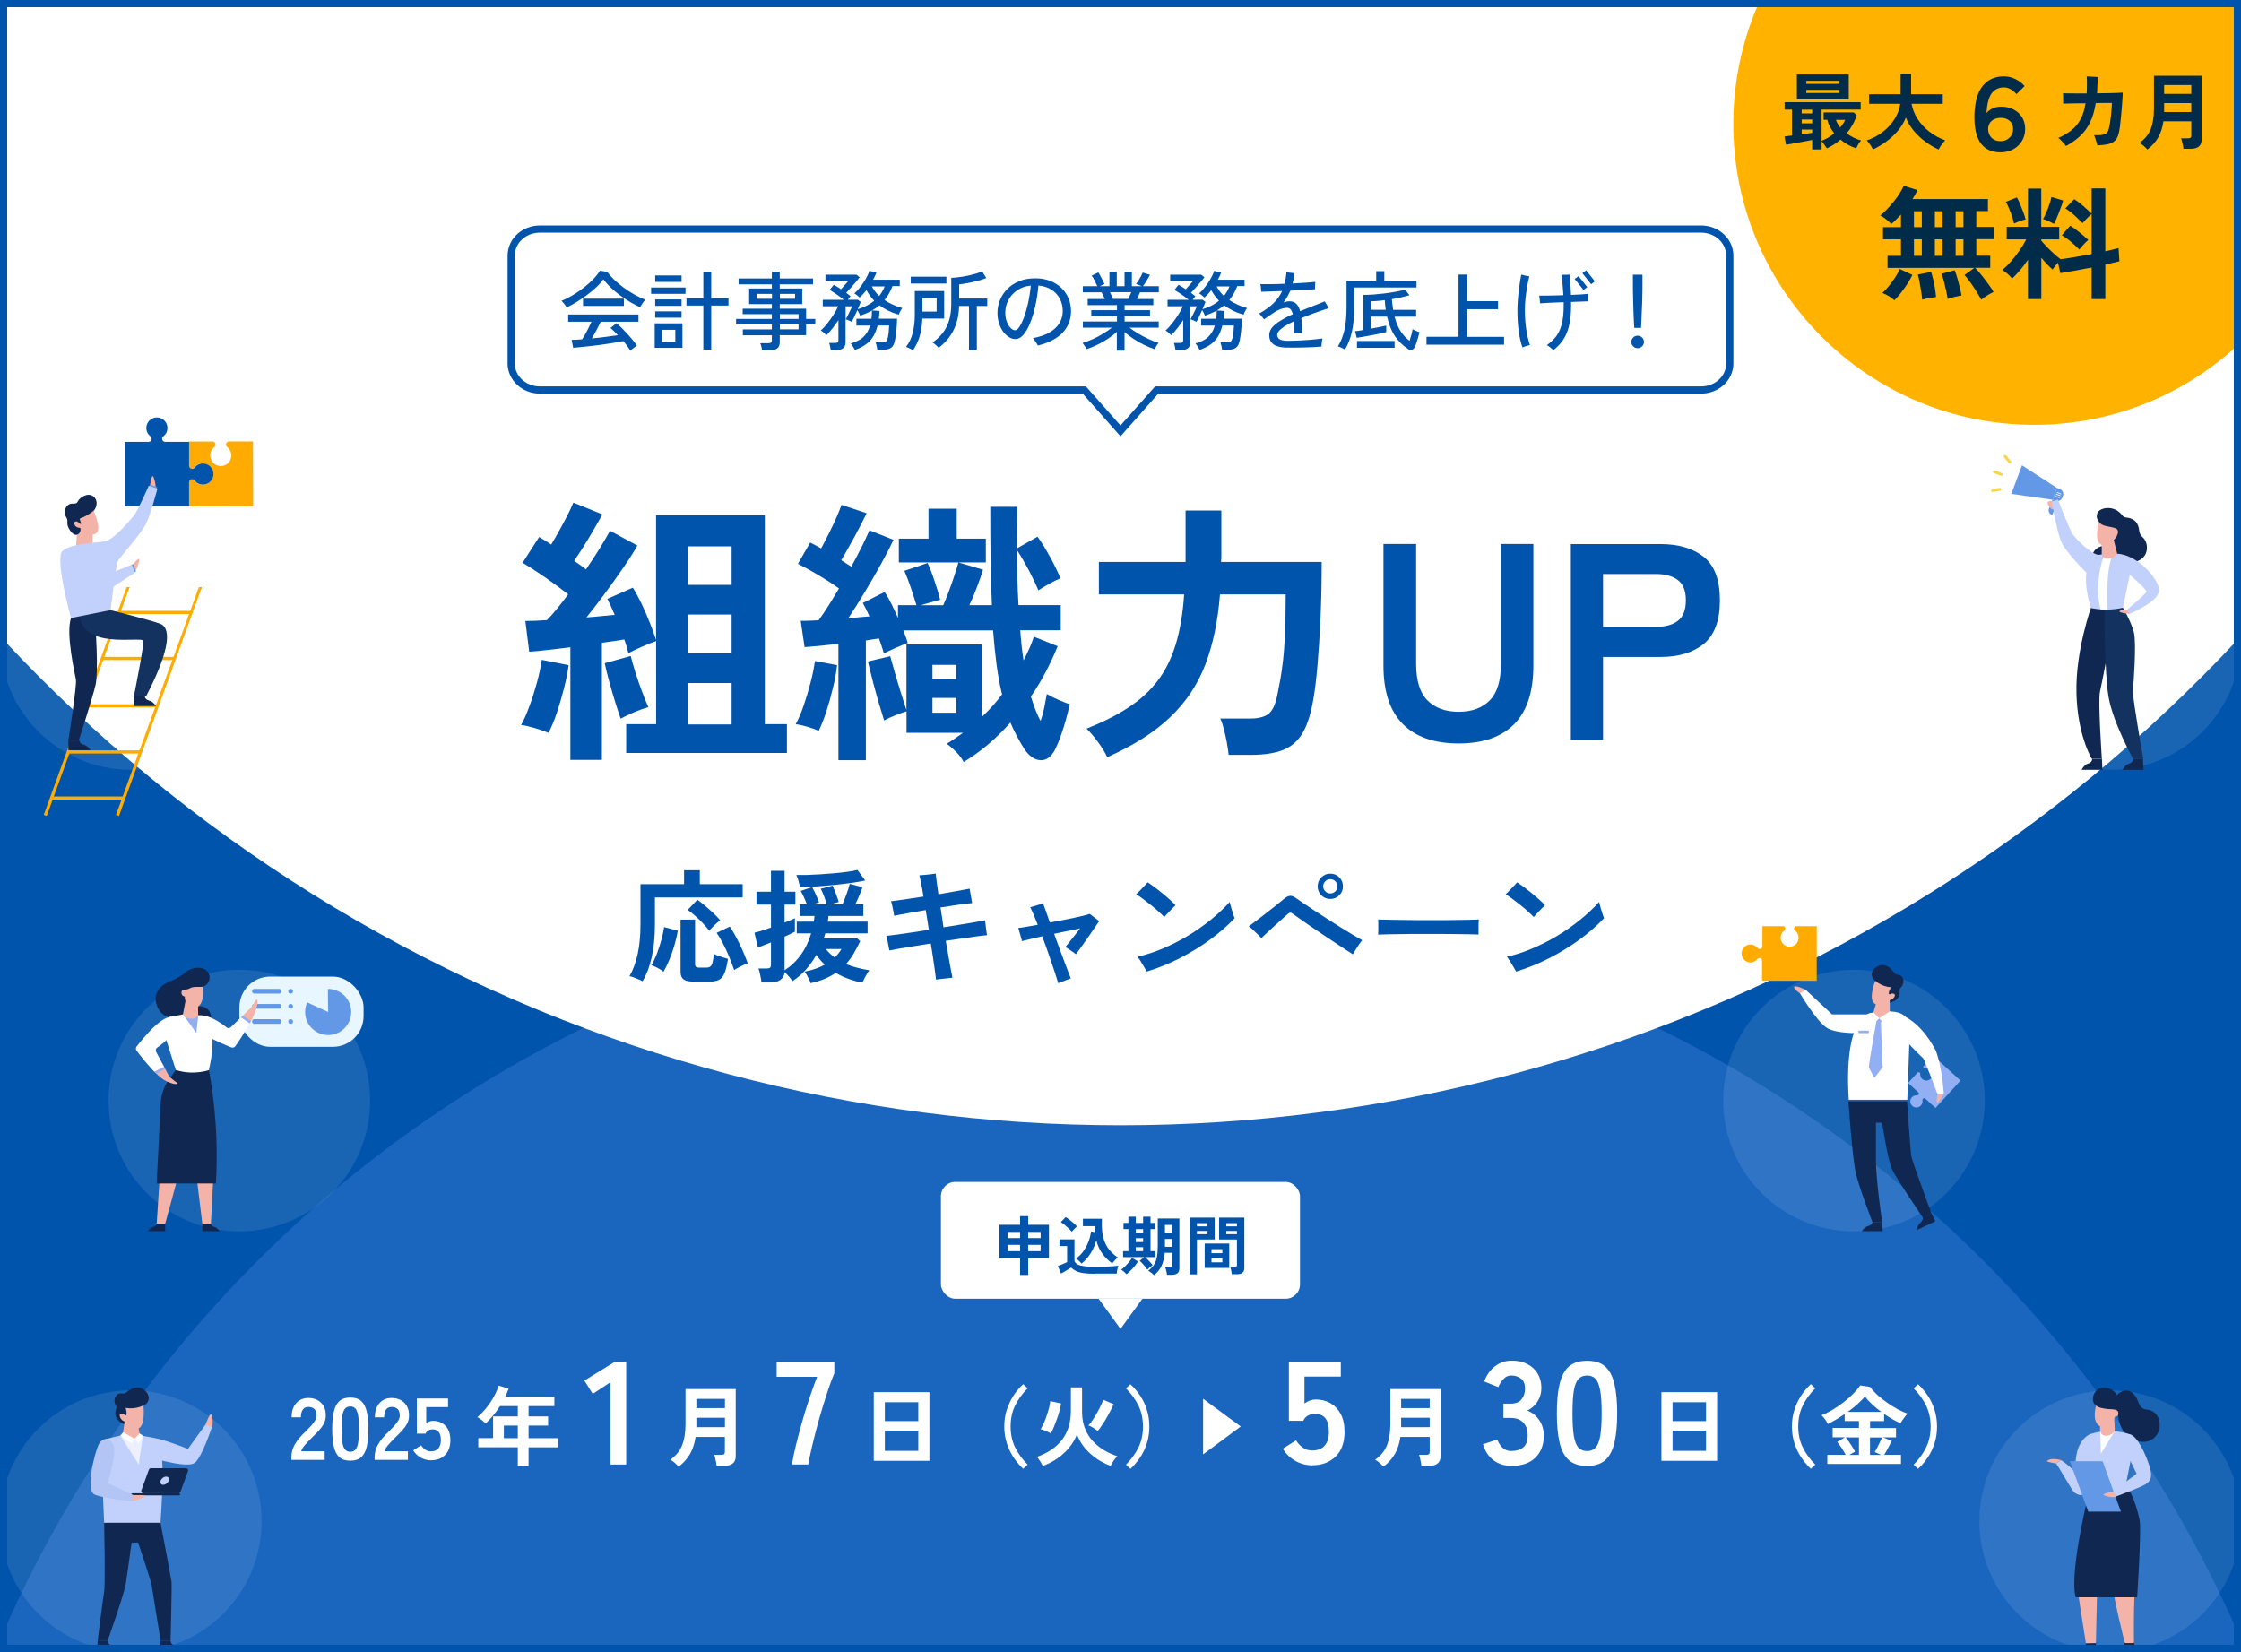 <?xml version="1.0" encoding="UTF-8"?>
<svg id="_レイヤー_1" data-name="レイヤー 1" xmlns="http://www.w3.org/2000/svg" xmlns:xlink="http://www.w3.org/1999/xlink" viewBox="0 0 312 230">
  <defs>
    <style>
      .cls-1 {
        opacity: .05;
      }

      .cls-2 {
        fill: #102751;
      }

      .cls-3 {
        stroke: #0054ac;
        stroke-miterlimit: 10;
      }

      .cls-3, .cls-4 {
        fill: none;
      }

      .cls-5 {
        fill: #002c4a;
      }

      .cls-6, .cls-7 {
        fill: #fff;
      }

      .cls-8 {
        fill: #f4b3a8;
      }

      .cls-9 {
        fill: #1a66bf;
      }

      .cls-10 {
        fill: #edf1ff;
      }

      .cls-11 {
        fill: #e8f6ff;
      }

      .cls-12 {
        fill: #0054ac;
      }

      .cls-13 {
        fill: #6298e6;
      }

      .cls-14 {
        fill: #ffab01;
      }

      .cls-15 {
        fill: #ffb300;
      }

      .cls-16 {
        fill: #b3c5f4;
      }

      .cls-17 {
        fill: #133260;
      }

      .cls-18 {
        fill: #fbd448;
      }

      .cls-7 {
        opacity: .1;
      }

      .cls-19 {
        fill: #040000;
      }

      .cls-20 {
        fill: #c2d1fc;
      }

      .cls-21 {
        clip-path: url(#clippath);
      }

      .cls-22 {
        fill: #91aff2;
      }
    </style>
    <clipPath id="clippath">
      <rect class="cls-4" y="0" width="312" height="230"/>
    </clipPath>
  </defs>
  <g class="cls-21">
    <rect class="cls-12" x="-44" y="-1.71" width="400" height="231.71"/>
    <circle class="cls-9" cx="156" cy="295.73" r="169.94"/>
    <circle class="cls-6" cx="156" cy="-56.02" r="212.69"/>
    <g>
      <path class="cls-15" d="M283.2,60.31c-23.73,0-43.04-19.31-43.04-43.04s19.31-43.04,43.04-43.04,43.04,19.31,43.04,43.04-19.31,43.04-43.04,43.04Z"/>
      <path class="cls-6" d="M283.2-24.61c23.09,0,41.88,18.79,41.88,41.88s-18.79,41.88-41.88,41.88-41.88-18.78-41.88-41.88,18.79-41.88,41.88-41.88M283.2-26.93c-24.41,0-44.2,19.79-44.2,44.2s19.79,44.2,44.2,44.2,44.2-19.79,44.2-44.2-19.79-44.2-44.2-44.2h0Z"/>
    </g>
    <g>
      <path class="cls-5" d="M252.3,20.8v-1.31c-.24.05-.53.1-.86.16-.33.06-.67.13-1.02.19-.35.07-.68.13-.99.18s-.56.09-.77.12l-.22-1.14c.13-.02.29-.03.47-.06.18-.02.38-.05.58-.07v-3.61h-1.03v-1.03h10.59v1.03h-5.44v4.35c.32-.13.64-.29.93-.46.3-.18.57-.37.83-.59-.22-.27-.41-.56-.58-.88s-.3-.65-.38-1h-.52v-1.03h4.17l.44.36c-.14.47-.33.92-.57,1.35-.24.43-.52.84-.84,1.22.32.22.65.42,1,.59s.69.3,1.02.39c-.12.12-.25.3-.39.53-.13.23-.23.42-.3.56-.35-.11-.71-.26-1.09-.47-.38-.21-.74-.45-1.09-.75-.57.5-1.21.91-1.9,1.23-.11-.15-.23-.33-.36-.53-.13-.2-.26-.36-.37-.46v1.14h-1.32ZM250.17,13.85v-3.48h7.22v3.48h-7.22ZM250.84,15.79h1.46v-.52h-1.46v.52ZM250.84,17.17h1.46v-.53h-1.46v.53ZM250.84,18.69c.27-.04.53-.07.78-.1.25-.03.48-.06.68-.09v-.46h-1.46v.66ZM251.48,11.67h4.62v-.41h-4.62v.41ZM251.48,12.95h4.62v-.44h-4.62v.44ZM256.21,17.74c.15-.17.28-.34.39-.52.12-.18.22-.36.3-.53h-1.3c.14.38.34.73.6,1.06Z"/>
      <path class="cls-5" d="M260.78,20.83c-.06-.12-.15-.27-.25-.44-.1-.17-.21-.32-.33-.48s-.21-.27-.31-.35c.86-.3,1.62-.71,2.28-1.23.66-.52,1.2-1.11,1.61-1.77.41-.66.67-1.37.78-2.11h-4.34v-1.33h4.39v-2.86h1.46v2.86h4.41v1.33h-4.34c.12.73.4,1.42.82,2.09.43.67.97,1.26,1.63,1.78.66.52,1.4.92,2.22,1.22-.1.1-.21.23-.33.38s-.23.31-.34.48c-.1.17-.18.31-.24.42-.64-.29-1.26-.66-1.85-1.1-.6-.44-1.13-.94-1.6-1.5-.47-.56-.84-1.17-1.11-1.84-.27.67-.65,1.28-1.12,1.84-.48.56-1.02,1.06-1.62,1.5-.6.43-1.21.8-1.84,1.09Z"/>
      <path class="cls-5" d="M278.49,21.21c-.53,0-1.02-.09-1.47-.27-.45-.18-.84-.47-1.17-.88-.33-.41-.58-.95-.75-1.64-.17-.69-.24-1.54-.21-2.56.07-1.77.46-3.08,1.18-3.94.72-.86,1.69-1.29,2.92-1.29.56,0,1.09.13,1.6.38.51.25.93.57,1.28.97l-1.13,1.13c-.54-.63-1.12-.94-1.75-.94-.72,0-1.29.27-1.7.82s-.65,1.46-.73,2.76c.22-.28.51-.5.86-.66.35-.16.75-.24,1.18-.24.67,0,1.26.13,1.76.4.5.27.89.63,1.17,1.1.28.47.42,1,.42,1.6s-.15,1.19-.45,1.68c-.3.49-.71.88-1.22,1.16-.52.28-1.11.42-1.77.42ZM278.49,19.66c.51,0,.94-.16,1.27-.48.34-.32.51-.71.51-1.19,0-.5-.16-.89-.49-1.17-.32-.28-.72-.41-1.19-.41-.55,0-.99.14-1.31.42s-.49.68-.49,1.19c.03.5.2.9.5,1.19.3.29.7.44,1.19.44Z"/>
      <path class="cls-5" d="M287.65,20.34c-.07-.1-.17-.22-.3-.37-.13-.15-.26-.29-.4-.43-.14-.14-.27-.25-.39-.33.73-.32,1.35-.69,1.86-1.1.51-.41.93-.92,1.25-1.52.32-.6.55-1.34.69-2.21-.45,0-.88,0-1.3.01-.42,0-.79.02-1.11.02-.32,0-.55.02-.71.03,0-.09,0-.24,0-.43,0-.19,0-.39-.01-.59,0-.2,0-.35-.02-.45.19.02.46.03.79.03.34,0,.72.01,1.15.01h1.36c.02-.32.04-.67.04-1.04,0-.28,0-.55,0-.81-.01-.26-.02-.44-.03-.53.11,0,.26.02.45.03s.39.02.6.03c.21.01.39.02.53.03,0,.08-.02.19-.04.33s-.03.29-.03.45c0,.16-.02.3-.02.41,0,.19-.02.38-.02.56,0,.18-.02.35-.04.52.5,0,.98-.02,1.44-.02.46,0,.88-.02,1.25-.03.38-.02.67-.03.89-.05,0,.25-.01.56-.04.95s-.05.8-.09,1.24c-.04.44-.08.89-.12,1.33-.05.44-.09.86-.14,1.24-.05.38-.11.69-.17.93-.1.42-.26.74-.48.97-.22.23-.53.4-.93.5-.4.1-.92.16-1.56.19-.03-.13-.07-.28-.12-.46-.05-.17-.1-.35-.16-.52-.06-.17-.12-.32-.18-.44.5,0,.89,0,1.16-.05.27-.04.47-.13.6-.26.13-.13.23-.33.3-.59.06-.23.12-.51.17-.84.05-.33.09-.67.13-1.02.04-.35.07-.68.09-.99s.04-.56.04-.74c-.13,0-.4,0-.82,0-.41,0-.89,0-1.43.02-.17,1.05-.43,1.95-.79,2.68-.36.74-.82,1.37-1.37,1.89-.55.52-1.21.99-1.98,1.41Z"/>
      <path class="cls-5" d="M298.95,20.81c-.12-.15-.29-.31-.5-.5s-.41-.33-.59-.41c.73-.51,1.25-1.14,1.56-1.9.31-.76.46-1.69.46-2.79v-4.66h6.64v8.88c0,.86-.51,1.29-1.54,1.29h-.99c-.02-.14-.04-.3-.08-.49-.03-.19-.07-.37-.12-.54-.04-.18-.09-.32-.13-.43h.94c.17,0,.29-.03.37-.08s.11-.16.11-.32v-1.97h-3.88c-.12.85-.36,1.59-.72,2.23-.36.64-.87,1.21-1.53,1.71ZM301.3,13.07h3.78v-1.23h-3.78v1.23ZM301.3,15.6h3.78v-1.25h-3.78v1.25Z"/>
      <path class="cls-5" d="M275.86,41.76c-.16-.29-.37-.66-.64-1.09s-.55-.86-.85-1.29c-.3-.43-.59-.79-.86-1.09l1.36-.99h-12.08v-1.68h1.87v-2.3h-2.5v-1.7h2.5v-1.75c-.24.26-.47.5-.7.73-.23.23-.44.42-.65.58-.18-.19-.42-.41-.72-.65-.3-.24-.57-.41-.81-.53.31-.24.62-.53.95-.88.33-.35.65-.71.96-1.11.31-.39.59-.77.82-1.15.24-.37.41-.7.53-.99l1.92.6c-.08.18-.18.38-.3.59-.12.21-.25.43-.4.65h10.51v1.68h-1.62v2.21h2.45v1.7h-2.45v2.3h1.94v1.68h-2.11c.29.31.6.66.93,1.07s.63.82.93,1.22.53.77.71,1.09c-.27.11-.58.28-.92.5-.34.22-.61.41-.8.57ZM263.75,41.81c-.2-.19-.47-.39-.8-.59-.33-.2-.62-.34-.88-.43.28-.25.58-.56.88-.94.31-.37.6-.77.88-1.19.28-.42.5-.82.67-1.21l1.75.83c-.2.42-.45.85-.73,1.28-.28.44-.58.85-.88,1.23-.31.39-.6.72-.88,1ZM266.47,31.62h1.09v-2.21h-1.09v2.21ZM266.47,35.62h1.09v-2.3h-1.09v2.3ZM267.61,41.71c-.02-.32-.07-.69-.14-1.13-.07-.44-.14-.87-.22-1.29-.08-.43-.16-.78-.24-1.06l1.84-.37c.1.28.2.64.3,1.05.1.42.18.85.25,1.29.07.44.12.83.14,1.16-.16.01-.36.04-.6.08-.24.04-.48.08-.72.13s-.45.1-.62.15ZM269.38,31.62h1.07v-2.21h-1.07v2.21ZM269.38,35.62h1.07v-2.3h-1.07v2.3ZM271.16,41.62c-.04-.33-.12-.71-.21-1.15-.1-.44-.2-.87-.31-1.29s-.22-.78-.33-1.06l1.82-.49c.11.26.23.6.36,1.03.12.43.24.86.35,1.3.11.44.19.84.25,1.19-.25.03-.57.1-.96.19-.39.09-.71.19-.96.29ZM272.27,31.62h1.09v-2.21h-1.09v2.21ZM272.27,35.62h1.09v-2.3h-1.09v2.3Z"/>
      <path class="cls-5" d="M282.34,41.64v-5.48c-.35.52-.72,1.01-1.1,1.46-.38.45-.75.84-1.11,1.17-.16-.2-.37-.43-.63-.66-.26-.24-.5-.42-.73-.54.38-.32.79-.71,1.2-1.18.41-.47.81-.98,1.18-1.51.37-.54.69-1.06.95-1.57h-2.72v-1.75h2.96v-5.32h1.85v5.32h2.5v1.75h-2.5v.17c.2.25.47.54.79.88.32.33.65.65,1,.96.34.31.64.56.9.75.57-.07,1.24-.17,2.01-.3.77-.13,1.54-.27,2.31-.42v-5.58c-.12.1-.27.24-.43.4-.16.16-.32.33-.48.48-.15.16-.27.29-.35.41-.32-.33-.69-.69-1.12-1.09s-.86-.72-1.28-.97l1.24-1.29c.4.25.82.57,1.27.96.45.39.83.75,1.15,1.06v-3.52h1.91v8.76c.4-.09.75-.17,1.07-.25s.57-.14.77-.21l.12,1.85c-.25.07-.54.14-.87.21-.33.07-.69.16-1.09.25v4.8h-1.91v-4.39c-.82.16-1.62.31-2.4.45-.78.14-1.43.25-1.96.33l-.32-1.46c-.15.17-.29.34-.43.52-.14.18-.25.33-.31.45-.25-.22-.51-.46-.78-.75-.27-.28-.54-.58-.8-.9v5.75h-1.85ZM280.41,31.13c-.06-.27-.15-.6-.28-.98-.13-.38-.27-.76-.43-1.13-.15-.37-.3-.68-.45-.92l1.55-.61c.14.23.29.54.45.93s.32.78.46,1.17.24.71.3.96c-.23.05-.51.13-.85.26-.34.12-.59.23-.75.32ZM285.96,31.16c-.18-.1-.43-.22-.75-.37-.32-.14-.57-.24-.77-.28.12-.23.27-.52.43-.89.17-.37.32-.75.45-1.16.14-.4.23-.75.29-1.03l1.62.48c-.04.2-.12.46-.23.76-.11.3-.22.61-.35.94s-.25.62-.37.9-.23.5-.32.65ZM289.5,34.75c-.32-.33-.7-.68-1.14-1.06-.44-.38-.88-.69-1.31-.94l1.17-1.33c.27.17.56.37.87.6.31.23.6.47.89.71s.54.47.76.67c-.11.09-.25.22-.41.38-.16.16-.31.33-.47.51-.15.18-.27.33-.37.45Z"/>
    </g>
  </g>
  <g class="cls-1">
    <path class="cls-19" d="M171.83,65.34s-.03-.09-.05-.14l.08-.06-.03.2Z"/>
  </g>
  <g>
    <circle class="cls-7" cx="293.79" cy="88.97" r="18.21"/>
    <g>
      <g>
        <polygon class="cls-13" points="280.02 68.76 285.76 69.58 286.37 67.93 281.51 64.79 280.02 68.76"/>
        <path class="cls-13" d="M286.8,68.09h.42v1.76h-.42c-.43,0-.77-.35-.77-.77v-.22c0-.43.35-.77.77-.77Z" transform="translate(530.93 233.94) rotate(-159.5)"/>
        <path class="cls-13" d="M285.68,71.7h.04s.74-1.85.74-1.85l-.71-.26-.48,1.2c-.15.36.04.78.4.91Z"/>
      </g>
      <path class="cls-8" d="M286.57,70.76s-.18-.64-.69-.91-.91-.02-.78.34c.13.36.58.73.58.73l.89-.16Z"/>
      <g>
        <path class="cls-18" d="M278.81,66.11c.04-.1-.02-.22-.12-.25l-.97-.36c-.1-.04-.22.02-.25.12-.04.1.02.22.12.25l.97.36c.1.04.22-.02.25-.12Z"/>
        <path class="cls-18" d="M278.63,68.09c-.02-.11-.12-.18-.23-.16l-1.02.18c-.11.02-.18.12-.16.23.02.11.12.18.23.16l1.02-.18c.11-.02.18-.12.16-.23Z"/>
        <path class="cls-18" d="M279.95,64.5c-.08.07-.21.06-.28-.03l-.66-.79c-.07-.08-.06-.21.03-.28.08-.07.21-.06.28.03l.66.79c.07.08.06.21-.03.28Z"/>
      </g>
      <g>
        <rect class="cls-6" x="286.6" y="68.32" width=".1" height=".67" rx=".04" ry=".04" transform="translate(453.23 -174.51) rotate(110.94)"/>
        <rect class="cls-6" x="286.51" y="68.57" width=".1" height=".67" rx=".04" ry=".04" transform="translate(453.45 -174.01) rotate(110.97)"/>
        <rect class="cls-6" x="286.4" y="68.85" width=".1" height=".67" rx=".04" ry=".04" transform="translate(453.44 -173.61) rotate(110.94)"/>
      </g>
      <g>
        <path class="cls-2" d="M292.69,76.03s-1.54.16-1.51,2.11c.02,1.95,2.55,1.23,2.63,1.03.09-.2-.53-3.03-.53-3.03l-.59-.11Z"/>
        <path class="cls-2" d="M291.22,84.3s-2.27,6.21-2.13,12.15c.13,5.94,2.13,9.19,2.13,9.19h1.41s-.56-8.04-.26-9.36c.3-1.31,1.05-5.32,1.05-5.32l-.2-6.83-2,.16Z"/>
        <path class="cls-2" d="M289.8,107.18h2.91s-.07-1.53-.07-1.53h-1.35c-.02.3-.19.55-.57.66-.59.18-.91.87-.91.87Z"/>
        <path class="cls-17" d="M293,84.52s-.05,9.01.57,12.56c.62,3.55,3.41,8.57,3.41,8.57h1.41s-1.51-8.57-1.44-9.42c.07-.85.53-6.7.13-8.21-.39-1.51-1.51-3.4-1.51-3.4l-2.56-.1Z"/>
        <path class="cls-2" d="M295.51,107.18h2.91s-.07-1.53-.07-1.53h-1.35c-.02.3-.19.55-.57.66-.59.18-.91.87-.91.87Z"/>
        <path class="cls-2" d="M292.21,72.61s-.49-.46-.2-1.19c.31-.76,2.31-1.16,3.41.27.14.18.31.33.54.35.47.05,1.25.22,1.59.88.51.97,0,1.18.83,1.95.91.83,1.02,3.86-2.82,3.42-3.83-.45-3.35-5.67-3.35-5.67Z"/>
        <path class="cls-8" d="M292.21,72.61s-.72,2.69.25,3.17c.97.48,1.89-.63,2.08-.88.18-.25.66-1.05,0-1.34-.66-.29-1.98-.2-2.32-.95Z"/>
        <path class="cls-20" d="M296.8,78.69l-1.25,5.93c-.76.17-1.49.24-2.13.25-.36,0-.69,0-.99-.03-.81-.06-1.33-.19-1.33-.19-1.49-4.86-.14-6.48.18-6.9.33-.42,1.3-.56,1.3-.56l.62-.02.85-.03.67-.03,2.09,1.59Z"/>
        <path class="cls-6" d="M294.05,77.12c-.02.15-.04.35-.11.58-.82,2.66-.52,7.16-.52,7.16-.36,0-.69,0-.99-.03-.9-3.85.4-7.21.4-7.21,0,0,.16-.22.36-.46.39-.47.95-1,.85-.03Z"/>
        <path class="cls-20" d="M285.65,69.86l.86-.32s1.53,3.99,2.02,4.78c.49.79,2.88,3.07,3.74,2.92.86-.14-1.78,2.48-1.78,2.48,0,0-3.06-2.91-3.63-4.56-.57-1.65-1.21-5.29-1.21-5.29Z"/>
        <path class="cls-8" d="M296.16,84.86s-.78.04-.99.16c-.5.29,1.31.45,1.31.45l.07-.4-.39-.21Z"/>
        <path class="cls-20" d="M296.16,79.72s2.71,2.31,2.68,2.63c-.02.32-2.68,2.51-2.68,2.51l.32.61s3.96-1.65,4.11-3.18c.15-1.53-2.99-5.11-5.88-5.2-2.38-.08,1.44,2.62,1.44,2.62Z"/>
        <path class="cls-8" d="M292.61,75.6v1.44c0,.36.26.68.61.73.09.01.19.02.31,0,.5-.04.87-.26,1.07-.42.12-.1.17-.26.13-.41l-.45-1.76-1.68.42Z"/>
      </g>
    </g>
  </g>
  <g>
    <circle class="cls-7" cx="18.21" cy="211.79" r="18.21"/>
    <g>
      <path class="cls-8" d="M28.62,198.34s.49-1.39.73-1.45c.24-.05.41,1.58.07,1.93-.34.34-.8-.48-.8-.48Z"/>
      <path class="cls-2" d="M14.5,212.01s.18,8.44,0,9.57c-.18,1.13-.91,6.86-.91,6.86h1.39s2.3-6.46,2.54-7.96c.23-1.5.8-5.69.8-5.69l.9-.03s1.8,5.29,1.9,5.99c.1.7,1.24,7.69,1.24,7.69h1.39s.2-7.64.13-8.21c-.07-.57-1.53-8.21-1.53-8.21l-1.93-.88-5.91.88Z"/>
      <path class="cls-2" d="M16.5,230h-2.98l.07-1.57h1.39c.02.3.2.56.59.67.6.18.94.89.94.89Z"/>
      <path class="cls-2" d="M25.26,230h-2.98l.07-1.57h1.39c.02.3.2.56.59.67.6.18.94.89.94.89Z"/>
      <path class="cls-20" d="M17.49,199.7l-2.96.7c-.31.07-.53.36-.51.68l.48,10.93h7.84s.65-8.29,0-10.34c-.65-2.05-4.84-1.97-4.84-1.97Z"/>
      <path class="cls-20" d="M19.46,199.86s1.92.28,2.76.51c1.51.39,3.95,1.36,3.95,1.36l2.44-3.39.88.4s-1.4,4.2-2.37,4.93c-.97.73-5.08-.46-5.08-.46l-2.59-3.35Z"/>
      <g>
        <path class="cls-2" d="M17.3,198.31s-.94-.38-1.18-1.11c-.24-.73.27-1.12.04-1.44-.23-.32-.39-1.02.08-1.51.42-.44.93-.11,1.23-.3.29-.2,1.45-1.32,2.56-.47,1.11.86.7,1.94-.07,2.21-.77.28-2.66,2.61-2.66,2.61Z"/>
        <path class="cls-8" d="M19.96,195.69s.31,2.55-.56,3.12-1.9-.89-2.18-.96c-.27-.07-.56-.48-.55-.81,0-.33.53-.23.66-.07.13.16.48.25.17-.96,0,0,1.15.3,2.45-.32Z"/>
      </g>
      <path class="cls-8" d="M19.24,198.52l.23,1.34s-.2.51-.98.46c-.78-.05-1.39-.56-1.39-.56l.31-2.33,1.83,1.09Z"/>
      <polygon class="cls-10" points="19.89 199.88 19.32 203.91 16.76 199.87 18.63 200.33 19.89 199.88"/>
      <polygon class="cls-6" points="17.14 199.41 18.74 200.32 18.32 200.89 16.76 199.87 17.14 199.41"/>
      <polygon class="cls-6" points="18.74 200.32 19.42 199.57 19.89 199.88 19.32 200.89 18.74 200.32"/>
      <g>
        <g>
          <path class="cls-2" d="M19.97,207.91h4.86c.13,0,.24-.08.29-.2l1.05-2.88c.07-.2-.08-.41-.29-.41h-4.86c-.13,0-.24.08-.29.2l-1.05,2.88c-.07.2.08.41.29.41Z"/>
          <rect class="cls-2" x="18.28" y="207.91" width="6.79" height=".29" rx=".13" ry=".13" transform="translate(43.35 416.11) rotate(-180)"/>
        </g>
        <path class="cls-20" d="M22.36,206.16c-.11.31.05.57.36.57s.66-.25.77-.57c.11-.31-.05-.57-.36-.57s-.66.25-.77.57Z"/>
      </g>
      <path class="cls-8" d="M18.63,208.17s1.78-.1,1.54.17c-.25.26-1.57.66-1.8.66s.26-.83.26-.83Z"/>
      <path class="cls-16" d="M15.22,200.47c1.06.62.83,2.32-.23,6.03l3.64,1.68-.23.83s-3.77-.33-5.2-.91c-1.43-.58.09-6.14.54-7.01s1.24-.75,1.48-.61Z"/>
    </g>
  </g>
  <g>
    <circle class="cls-7" cx="258.12" cy="153.23" r="18.21"/>
    <g>
      <path class="cls-2" d="M262.91,139.64s.96-.13,1.37-.75c.4-.62.02-1.11.31-1.35.29-.24.61-.85.29-1.42-.28-.51-.84-.33-1.07-.58-.23-.25-1.03-1.58-2.26-1.06-1.24.53-1.13,1.63-.47,2.08s1.84,3.08,1.84,3.08Z"/>
      <path class="cls-8" d="M251.37,137.79s-1.51-.71-1.58-.38.93.98.93.98l.66-.6Z"/>
      <path class="cls-6" d="M260.39,141.23h-5.33l-3.69-3.44-.76.53s2.21,3.73,3.66,4.74c1.45,1.01,5.54.76,5.54.76l.58-2.6Z"/>
      <path class="cls-6" d="M260.64,141s-4.01-.16-3.25,12.12h8.15l.33-9.1s.68-3.05-2.52-3.19c-1.79-.08-2.71.17-2.71.17Z"/>
      <path class="cls-2" d="M257.34,153.33s.55,7.86,1.02,9.94c.47,2.08,2.33,6.88,2.33,6.88h1.35s-.87-5.86-.87-8.7v-5.13h.87s.76,5.31,1.46,6.66c.69,1.35,4.19,6.52,4.19,6.52l1.2-.58s-2.69-7.28-2.8-7.97c-.11-.69-.58-7.61-.58-7.61h-8.15Z"/>
      <path class="cls-2" d="M259.22,171.42h2.89l-.07-1.28h-1.35c-.02.25-.19.45-.57.55-.58.15-.91.73-.91.73Z"/>
      <path class="cls-2" d="M266.87,171.26l2.57-1.22-.56-1.15-1.21.58c.09.23,0,.5-.29.75-.46.39-.51,1.05-.51,1.05Z"/>
      <polygon class="cls-8" points="261.19 139.69 260.76 141.19 261.66 141.95 263.1 141.02 263.1 139.02 261.19 139.69"/>
      <path class="cls-8" d="M261.08,136.56s-.91,2.29-.24,3.04c.67.75,1.98-.36,2.26-.36s.64-.31.71-.62c.07-.31-.44-.35-.6-.23-.16.12-.51.12.07-.94,0,0-1.15,0-2.2-.89Z"/>
      <g>
        <path class="cls-22" d="M261.16,142.2s.26.32.41.33c.15,0,.49-.38.49-.38l-.45-.37-.45.43Z"/>
        <path class="cls-22" d="M261.22,142.27s-.91,5.05-1.05,6.33l.79,1.48,1.15-1.5-.25-6.24-.64-.08Z"/>
      </g>
      <polygon class="cls-6" points="260.83 140.95 261.61 141.76 261.07 142.34 260.39 141.23 260.83 140.95"/>
      <polygon class="cls-6" points="261.61 141.76 263.1 140.82 263.43 141.02 262.2 142.34 261.61 141.76"/>
      <rect class="cls-22" x="258.74" y="143.5" width="1.44" height=".34"/>
      <path class="cls-22" d="M267.44,153.91c.18-.2.25-.47.21-.72-.01-.07,0-.15.06-.21.09-.1.23-.11.33-.03l1.43,1.31,3.48-3.81-3.81-3.48-1.35,1.48s0,.02,0,.03c0,0,0,0,0,0,0,.01,0,.02,0,.03,0,0,0,0,0,0,0,.02,0,.04,0,.06,0,0,0,0,0,.01,0,0,0,.01,0,.02,0,0,0,.01,0,.02,0,0,0,.01,0,.02,0,0,0,.02.01.02,0,0,0,0,0,.01,0,.01.02.02.03.03.06.05.14.07.21.06.25-.04.51.02.72.21.34.32.37.85.05,1.2-.32.34-.85.37-1.2.05-.2-.18-.29-.44-.27-.69,0-.07-.02-.15-.08-.2-.01-.01-.02-.02-.04-.03,0,0,0,0-.01,0,0,0-.02,0-.02-.01,0,0-.01,0-.02,0,0,0-.01,0-.02,0,0,0-.01,0-.02,0,0,0,0,0-.01,0-.02,0-.04,0-.06,0,0,0,0,0,0,0-.01,0-.02,0-.03,0,0,0,0,0,0,0-.01,0-.02,0-.03.01l-1.35,1.48,1.43,1.31c.08.1.09.24,0,.33-.05.06-.13.08-.2.08-.25-.02-.51.07-.7.27-.32.34-.29.88.05,1.2.34.32.88.29,1.2-.05Z"/>
      <path class="cls-8" d="M269.79,152.32s-.34,1.19-.06,1.18c.27,0,.89-1.27.89-1.27l-.83.09Z"/>
      <path class="cls-6" d="M264.47,141.26s2.65.54,5,4.94c0,0,.82,1.74,1.15,6.03l-.86.14s-1.81-4.83-2-5.02c-.19-.19-3.06-2.84-3.52-4.1-.46-1.26.25-1.99.25-1.99Z"/>
      <path class="cls-14" d="M243.67,134.01c.4,0,.76-.19.99-.49.07-.08.17-.14.29-.14.19,0,.35.14.37.33v2.85h7.61v-7.61h-2.95s-.03.01-.05.02c0,0,0,0,0,0-.01,0-.03.02-.04.03,0,0,0,0,0,0-.02.02-.04.04-.06.07,0,0,0,0,0,.01,0,0-.01.02-.02.03,0,0-.01.02-.01.03,0,0,0,.02-.01.02,0,.01,0,.03-.01.04,0,0,0,.01,0,.02,0,.02,0,.04,0,.06,0,.12.06.22.14.29.3.23.49.58.49.99,0,.69-.56,1.25-1.25,1.25s-1.25-.56-1.25-1.25c0-.4.19-.76.49-.99.08-.07.14-.17.14-.29,0-.02,0-.04,0-.06,0,0,0-.01,0-.02,0-.01,0-.03-.01-.04,0,0,0-.02-.01-.02,0,0,0-.02-.02-.03,0,0,0-.02-.02-.03,0,0,0,0,0-.01-.02-.02-.04-.05-.06-.07,0,0,0,0,0,0-.01-.01-.03-.02-.04-.03,0,0,0,0,0,0-.01,0-.03-.02-.05-.02h-2.96v2.85c-.02.19-.18.33-.37.33-.12,0-.22-.06-.29-.14-.23-.29-.59-.49-.99-.49-.69,0-1.25.56-1.25,1.25s.56,1.25,1.25,1.25Z"/>
    </g>
  </g>
  <g>
    <circle class="cls-7" cx="33.32" cy="153.23" r="18.21"/>
    <g>
      <g>
        <rect class="cls-11" x="33.32" y="135.97" width="17.29" height="9.78" rx="4.28" ry="4.28" transform="translate(83.94 281.72) rotate(-180)"/>
        <path class="cls-13" d="M42.48,140.9c0,1.77,1.44,3.21,3.21,3.21.77,0,1.47-.27,2.02-.72.73-.59,1.19-1.49,1.19-2.49,0-1.77-1.44-3.21-3.21-3.21-.01,0-.03,0-.04,0,0,1.42.04,3.21.04,3.21l-2.92-1.34c-.13.28-.22.58-.26.89-.02.15-.03.3-.03.45Z"/>
        <g>
          <rect class="cls-13" x="40.13" y="137.7" width=".65" height=".65" rx=".28" ry=".28" transform="translate(80.92 276.04) rotate(-180)"/>
          <rect class="cls-13" x="35.11" y="137.7" width="4.08" height=".65" rx=".28" ry=".28" transform="translate(74.29 276.04) rotate(180)"/>
        </g>
        <g>
          <rect class="cls-13" x="40.13" y="139.78" width=".65" height=".65" rx=".28" ry=".28" transform="translate(80.92 280.21) rotate(-180)"/>
          <rect class="cls-13" x="35.11" y="139.78" width="4.08" height=".65" rx=".28" ry=".28" transform="translate(74.29 280.21) rotate(-180)"/>
        </g>
        <g>
          <rect class="cls-13" x="40.13" y="141.9" width=".65" height=".65" rx=".28" ry=".28" transform="translate(80.92 284.45) rotate(180)"/>
          <rect class="cls-13" x="35.11" y="141.9" width="4.08" height=".65" rx=".28" ry=".28" transform="translate(74.29 284.45) rotate(180)"/>
        </g>
      </g>
      <g>
        <circle class="cls-2" cx="27.88" cy="141.59" r="1.49"/>
        <polygon class="cls-8" points="29.88 160.48 29.36 170.37 28.17 170.37 26.68 158.18 29.88 160.48"/>
        <polygon class="cls-8" points="25.48 161.28 22.97 170.48 21.81 170.48 22.46 160.53 25.48 161.28"/>
        <path class="cls-2" d="M20.61,171.42h2.39s0-1.06,0-1.06h-1.19c-.01.21-.14.38-.45.45-.48.12-.75.6-.75.6Z"/>
        <path class="cls-2" d="M30.56,171.42h-2.39v-1.06h1.19c.01.21.14.38.45.45.48.12.75.6.75.6Z"/>
        <path class="cls-2" d="M28.99,148.55s1.62,7.22,1.07,16.23h-8.25s.56-11.21.56-11.21c.06-1.17.46-2.3,1.14-3.25l.97-1.34,4.51-.42Z"/>
        <path class="cls-2" d="M28.94,135.33c.42.6.35,1.67-.71,2.06-1.42.53-2.52,4.08-2.55,4.1-.03.02-2.79,1.05-3.78-1.34-.87-2.11.87-3.15,1.68-3.48.8-.32,1.57-.7,2.4-1.4.78-.66,2.38-.76,2.96.05Z"/>
        <g>
          <path class="cls-8" d="M31.97,145.04c.19.07.04.14.16-.02.45-.6,2.06-1.46,2.78-2.81.36-.67.64-1.3.77-1.76.3-1.13.14-1.41.01-1.28-.07.07-.73,1.09-.73,1.09l-1.26,1.24-1.72,2.11c-.18.14-.58.14-.75,0-2.37-1.89-3.85-2.55-4.24-1.88-.93,1.6,3.68,2.81,4.99,3.31Z"/>
          <path class="cls-6" d="M32.22,145.83c.19.07.41,0,.53-.15.45-.6,1.44-2.12,2.15-3.47l-1.21-.71-1.55,1.52c-.18.14-.42.17-.6.02-2.37-1.89-4.18-1.98-4.57-1.31-.93,1.6,3.94,3.6,5.25,4.1Z"/>
        </g>
        <path class="cls-6" d="M27.23,141.34s3.68-.36,1.85,7.65c0,0-2.17.78-4.6-.02l-1.55-4.88.63-2.48,1.93-.38,1.75.1Z"/>
        <path class="cls-8" d="M19.62,145.81c.42.57.84,2.36,1.87,3.4.61.62,1.21,1.13,1.71,1.35,1.58.68,1.56.24,1.46.2-.09-.03-1.08-.84-1.08-.84l-.73-1.38-1.43-2.04c-.08-.22.07-.73.25-.86,2.49-1.73,2.96-2.64,2.42-3.2-1.28-1.34-3.5,2.08-4.35,3.2-.12.16-.25,0-.12.16Z"/>
        <path class="cls-6" d="M19.01,146.27c.42.57,1.45,1.89,2.48,2.94l1.36-.67-1.12-2.1c-.08-.22-.04-.45.15-.58,2.49-1.73,3.09-3.45,2.56-4.01-1.28-1.34-4.57,2.75-5.43,3.87-.12.16-.12.39,0,.55Z"/>
        <polygon class="cls-22" points="27.6 141.37 27.34 143.83 25.48 141.24 27.6 141.37"/>
        <path class="cls-8" d="M28.24,137.39s.38,2.76-1.1,2.86c-1.49.1-1.41-1.5-1.41-1.5,0,0-.47-.05-.47-.56,0-.54.6-.26,1.17-.59.49-.29,1.15-.15,1.81-.21Z"/>
        <path class="cls-8" d="M27.57,139.88l.02,1.49s-.21.54-1.06.47c-.85-.08-1.06-.6-1.06-.6l.39-2.05,1.7.69Z"/>
        <polygon class="cls-22" points="22.99 148.82 21.77 149.49 21.49 149.22 22.85 148.55 22.99 148.82"/>
        <polygon class="cls-22" points="34.94 142.14 33.79 141.4 33.54 141.65 34.75 142.48 34.94 142.14"/>
      </g>
    </g>
  </g>
  <g>
    <circle class="cls-7" cx="293.79" cy="211.79" r="18.21"/>
    <g>
      <path class="cls-2" d="M291.81,228.66v1.34h-2.79s.33-.55.91-.61c.58-.06.48-.85.48-.85l1.39.12Z"/>
      <path class="cls-2" d="M297.14,228.66v1.34h-2.79s.33-.55.91-.61c.58-.06.48-.85.48-.85l1.39.12Z"/>
      <path class="cls-8" d="M293.94,213.01s-1.87,6.39-1.91,6.76c-.05.37-.23,9-.23,9l-1.39.03s-1.39-8.52-1.39-9.48c0-.96,1.78-11.71,1.78-11.71h2.37s.77,5.41.77,5.41Z"/>
      <path class="cls-8" d="M296.33,207.44s2.15,3.74,1.37,8.36c-.78,4.61-.6,12.97-.6,12.97h-1.27s-1.63-6.44-1.68-7.99c-.05-1.55-1.65-13.34-1.65-13.34h3.84Z"/>
      <path class="cls-2" d="M290.48,209.29s-2.39,9.99-1.49,13.1h8.55s.64-9.5.33-10.86c-1.03-4.42-2-4.57-2-4.57l-4.52.49-.87,1.85Z"/>
      <g>
        <path class="cls-2" d="M294.74,194.24s-.55-1.08-1.97-1.02c-1.25.05-1.89,1.8-.94,2.49.95.68,3.07,1.19,3.07,1.19,0,0-.09,2.4,2.11,3.49,2.21,1.1,3.6-.54,3.68-1.74.08-1.2-.54-2.28-1.84-2.4-1.31-.12-.94-1.52-1.99-2.33-1.11-.86-2.13.32-2.13.32Z"/>
        <path class="cls-8" d="M291.83,195.71s-.62,1.97.36,2.74c.97.77,2.03-.06,2.22-1.19,0,0,.49.07.51-.47.04-.71-.99-.53-1.65-.63-.65-.1-1.15-.18-1.44-.46Z"/>
        <path class="cls-8" d="M294.29,197.44l.12,1.64c.02.3-.13.58-.38.74-.29.17-.7.33-1.09.22-.33-.1-.55-.41-.55-.75v-1.09s1.9-.75,1.9-.75Z"/>
      </g>
      <path class="cls-20" d="M291.17,199.63c.95-.31,2.69-.68,5.06-.03.62.17.96,1.02.83,1.64l-1.29,6.43h-4.4s-.98-6.6-.98-6.6c-.09-.59.21-1.26.78-1.44Z"/>
      <path class="cls-20" d="M291.12,199.63s-1.77.5-2.1,3.41c-.33,2.91-.82,4.35,0,4.86.87.54,1.8.3,2.48-2.91s-.38-5.36-.38-5.36Z"/>
      <path class="cls-20" d="M286.25,203.77c.15.07,2.27,3.84,2.54,4.02.26.19,1.29.79,1.63-.27.34-1.06-2.32-3.52-3.48-4.23l-.69.48Z"/>
      <path class="cls-8" d="M284.99,203.41c-.12.13,1.27.36,1.27.36l.69-.48s-1.47-.42-1.95.13Z"/>
      <polygon class="cls-13" points="295.28 210.46 290.73 210.46 288.17 203.44 292.73 203.44 295.28 210.46"/>
      <path class="cls-20" d="M294.19,207.67l3.27-2.49s-1.31-2.67-1.65-3.59c-.15-.42-.39-1.41.12-1.78.78-.57,1.87.58,2.94,3.23,1.06,2.65.69,3.28-.76,3.92s-3.75,1.48-3.75,1.48l-.17-.77Z"/>
      <path class="cls-8" d="M294.19,207.67s-.83.15-1.24.33.81.5,1.4.43c.59-.07-.17-.77-.17-.77Z"/>
      <polygon class="cls-6" points="292.39 199.28 292.49 202.41 294.42 199.24 292.39 199.28"/>
      <path class="cls-8" d="M294.3,197.26l.12,1.65c.02.3-.13.59-.38.74-.29.17-.7.33-1.1.22-.33-.1-.55-.41-.55-.75v-1.1s1.91-.76,1.91-.76Z"/>
    </g>
  </g>
  <g>
    <circle class="cls-7" cx="18.21" cy="88.97" r="18.21"/>
    <g>
      <path class="cls-14" d="M31.78,61.48c-.18.05-.32.22-.32.42,0,.14.07.26.17.34.35.27.57.69.58,1.17,0,.82-.65,1.48-1.47,1.48-.81,0-1.47-.66-1.47-1.48,0-.48.22-.9.57-1.17.1-.08.17-.2.16-.34,0-.2-.13-.37-.32-.42h-3.43s.01,3.39.01,3.39c.02.22.21.39.43.39.14,0,.26-.07.34-.17.27-.35.69-.58,1.16-.58.81,0,1.47.66,1.48,1.48,0,.82-.65,1.48-1.46,1.48-.47,0-.89-.22-1.17-.57-.08-.1-.2-.17-.34-.17-.23,0-.41.17-.43.4v3.38s8.98-.02,8.98-.02l-.03-9.03h-3.44Z"/>
      <path class="cls-12" d="M26.32,70.48v-3.35h0c.02-.23.2-.4.43-.4.14,0,.26.07.34.17.27.35.69.57,1.16.57.81,0,1.47-.66,1.47-1.47s-.66-1.47-1.47-1.47c-.47,0-.89.22-1.16.57-.08.1-.2.17-.34.17-.23,0-.42-.18-.43-.4h0v-3.35h-3.36c-.22-.02-.39-.21-.39-.43,0-.14.07-.26.17-.34.35-.27.57-.69.57-1.16,0-.81-.66-1.47-1.47-1.47s-1.47.66-1.47,1.47c0,.47.22.89.57,1.16.1.08.17.2.17.34,0,.23-.17.41-.39.43h-3.36v8.96h8.96Z"/>
      <g>
        <g>
          <g>
            <polygon class="cls-14" points="16.57 113.6 28.1 81.74 27.69 81.74 16.15 113.45 16.57 113.6"/>
            <polygon class="cls-14" points="6.51 113.6 18.04 81.74 17.63 81.74 6.09 113.45 6.51 113.6"/>
          </g>
          <rect class="cls-14" x="7.04" y="110.89" width="10.06" height=".44"/>
          <rect class="cls-14" x="9.64" y="104.47" width="10.06" height=".44"/>
          <rect class="cls-14" x="11.89" y="98.05" width="10.06" height=".44"/>
          <rect class="cls-14" x="14.28" y="91.46" width="10.06" height=".44"/>
          <rect class="cls-14" x="16.69" y="85.05" width="10.06" height=".44"/>
          <polygon class="cls-14" points="28.1 81.74 27.69 81.74 27.75 82.11 27.96 82.14 28.1 81.74"/>
          <polygon class="cls-14" points="18.05 81.74 17.64 81.74 17.7 82.11 17.91 82.11 18.05 81.74"/>
        </g>
        <g>
          <path class="cls-8" d="M18.38,78.72s.62-.79.91-.92c.29-.13-.26,1.7-.55,1.75-.29.04-.35-.82-.35-.82Z"/>
          <path class="cls-8" d="M20.89,67.56s.14-1,.32-1.26c.18-.26.63,1.61.4,1.79-.23.19-.72-.54-.72-.54Z"/>
          <polygon class="cls-13" points="20.69 67.93 20.9 67.47 21.89 67.83 21.7 68.45 20.69 67.93"/>
          <polygon class="cls-13" points="18.21 78.72 18.53 78.53 18.94 79.56 18.48 79.74 18.21 78.72"/>
          <polygon class="cls-8" points="12.89 74.35 12.89 75.71 10.6 75.92 10.75 73.64 11.33 72.89 12.89 74.35"/>
          <path class="cls-2" d="M12.99,69.11c.71.54.51,1.53.04,2.02-.47.49-1.82,2.47-1.82,2.47,0,0,.09.67-.51.85-.6.18-1.29-1-1.32-1.47-.03-.47.1-.57-.22-1.08-.32-.5-.1-1.38.42-1.66.52-.29,1.01.1,1.26-.44.25-.54,1.38-1.28,2.15-.69Z"/>
          <path class="cls-8" d="M13.03,71.12s1.22,2.61.34,3.15c-.65.4-1.59.05-2.24-.78,0,0-.55.03-.76-.45-.2-.48.33-.53.53-.33s.53.47.33-.04-.14-.49.14-.57c.28-.08,1.13-.55,1.66-.98Z"/>
          <path class="cls-2" d="M13.29,87.06s.45,6.5,0,8.37c-.45,1.87-2.32,7.66-2.32,7.66h-1.46s1.21-7.66,1.06-8.47c-.15-.81-1.43-6.42-.69-8.55.74-2.13,3.31-1.38,3.31-1.38l.1,2.37Z"/>
          <path class="cls-17" d="M15.4,84.95s5.61,1.4,6.92,1.9c1.31.5,1.71,2.97-1.97,10.08h-1.71s1.41-6.97,1.31-7.7c-.1-.72-8.77,1.38-8.82-3.78-.05-5.16,4.27-.51,4.27-.51Z"/>
          <path class="cls-2" d="M21.7,98.3h-3.08v-1.36h1.54c.02.26.18.48.58.59.62.16.97.78.97.78Z"/>
          <path class="cls-2" d="M12.6,104.45h-3.08v-1.36h1.54c.02.26.18.48.58.59.62.16.97.78.97.78Z"/>
          <path class="cls-20" d="M21.91,68.03l-1.2-.4s-1.56,3.54-2.09,4.18c-.54.64-2.76,3.33-4.02,3.56-1.26.24-4.79.3-5.9,1.34-1.11,1.04,1.18,9.34,1.18,9.34l5.51-1.11s.77-6.35,1.01-6.82c.24-.47,3.16-3.7,3.87-5.08.71-1.38,1.65-5.02,1.65-5.02Z"/>
          <polygon class="cls-20" points="18.35 78.6 14.08 80.38 14.42 82.57 18.79 79.73 18.35 78.6"/>
        </g>
      </g>
    </g>
  </g>
  <g>
    <path class="cls-6" d="M40.57,203.25v-.4c0-.59.15-1.15.46-1.71.3-.55.81-1.17,1.53-1.85.25-.24.49-.49.72-.74.23-.25.41-.49.56-.73.15-.24.22-.47.23-.69,0-.42-.09-.74-.29-.94-.2-.2-.48-.3-.85-.3s-.61.13-.78.38c-.17.25-.26.61-.26,1.06h-1.29c0-.85.22-1.5.65-1.98.43-.47.99-.71,1.68-.71.47,0,.89.1,1.26.29.37.2.66.48.87.85.21.37.31.83.29,1.38,0,.38-.1.74-.27,1.06s-.4.64-.68.95c-.28.3-.6.63-.96.97-.37.37-.71.72-.99,1.05-.29.33-.46.62-.51.87h3.26v1.2h-4.65Z"/>
    <path class="cls-6" d="M48.77,203.37c-.65,0-1.16-.16-1.52-.49-.37-.33-.62-.81-.77-1.46s-.23-1.46-.23-2.44.08-1.79.23-2.44c.15-.65.41-1.14.77-1.47.37-.32.87-.49,1.52-.49s1.16.16,1.52.49c.36.33.62.82.77,1.47.15.65.23,1.47.23,2.44s-.08,1.79-.23,2.44-.41,1.14-.77,1.46c-.36.33-.87.49-1.52.49ZM48.77,202.13c.3,0,.54-.1.71-.29.17-.19.3-.51.38-.97.08-.46.12-1.09.12-1.89s-.04-1.45-.12-1.9c-.08-.46-.21-.78-.38-.97s-.41-.29-.71-.29-.54.1-.72.29-.31.51-.38.97c-.08.46-.12,1.09-.12,1.9s.04,1.44.12,1.89c.08.46.21.78.38.97.18.19.42.29.72.29Z"/>
    <path class="cls-6" d="M52.16,203.25v-.4c0-.59.15-1.15.46-1.71.3-.55.81-1.17,1.53-1.85.25-.24.49-.49.72-.74.23-.25.41-.49.56-.73.15-.24.22-.47.23-.69,0-.42-.09-.74-.29-.94-.2-.2-.48-.3-.85-.3s-.61.13-.78.38c-.17.25-.26.61-.26,1.06h-1.29c0-.85.22-1.5.65-1.98.43-.47.99-.71,1.68-.71.47,0,.89.1,1.26.29.37.2.66.48.87.85.21.37.31.83.29,1.38,0,.38-.1.74-.27,1.06s-.4.64-.68.95c-.28.3-.6.63-.96.97-.37.37-.71.72-.99,1.05-.29.33-.46.62-.51.87h3.26v1.2h-4.65Z"/>
    <path class="cls-6" d="M60,203.32c-.51,0-.99-.13-1.43-.38-.44-.25-.78-.59-1.04-1.01l1.1-.7c.16.25.36.46.58.61.22.15.49.23.79.23.46,0,.8-.14,1.03-.41.23-.27.35-.65.35-1.14,0-.53-.1-.91-.3-1.15s-.48-.36-.83-.36c-.23,0-.43.05-.61.15-.18.1-.31.24-.39.44h-1.21v-4.89h4.34v1.2h-3.04v2.24c.14-.1.29-.18.45-.24.16-.06.33-.09.49-.09.46,0,.86.1,1.23.3.36.2.65.5.87.9.21.4.32.9.32,1.5,0,.89-.25,1.57-.74,2.06s-1.15.73-1.95.73Z"/>
    <path class="cls-6" d="M72.09,204.15v-2.65h-5.5v-1.27h2.06v-3.02h3.44v-1.44h-2.48c-.29.46-.61.9-.95,1.31-.34.41-.69.78-1.05,1.12-.13-.14-.3-.29-.51-.46-.21-.17-.42-.31-.65-.43.45-.37.87-.8,1.27-1.3s.75-1.02,1.04-1.56c.3-.54.52-1.05.67-1.53l1.38.43c-.14.38-.3.76-.48,1.12h6.85v1.3h-3.59v1.44h2.72v1.27h-2.72v1.76h4.11v1.27h-4.11v2.65h-1.51ZM70.15,200.24h1.94v-1.76h-1.94v1.76Z"/>
    <path class="cls-6" d="M85,203.9v-11.46l-2.48,1.63-1.16-1.85,4.15-2.56h1.67v14.25h-2.17Z"/>
    <path class="cls-6" d="M94.47,204.2c-.13-.15-.31-.33-.53-.53s-.43-.34-.62-.43c.77-.54,1.32-1.2,1.64-2s.48-1.78.48-2.94v-4.9h6.99v9.34c0,.9-.54,1.35-1.62,1.35h-1.04c-.02-.15-.04-.32-.08-.51-.04-.2-.08-.39-.12-.57s-.09-.34-.14-.45h.99c.18,0,.31-.03.38-.09.08-.06.12-.17.12-.34v-2.07h-4.08c-.13.89-.38,1.68-.76,2.35s-.91,1.27-1.61,1.8ZM96.95,196.05h3.98v-1.29h-3.98v1.29ZM96.95,198.71h3.98v-1.32h-3.98v1.32Z"/>
    <path class="cls-6" d="M110.26,203.9c.11-.72.29-1.59.54-2.62.25-1.03.54-2.12.86-3.26.33-1.14.67-2.27,1.04-3.37.37-1.1.72-2.09,1.06-2.96h-5.63v-2.01h8.03v1.52c-.26.6-.53,1.31-.81,2.15-.28.84-.57,1.74-.86,2.7-.29.96-.57,1.92-.82,2.89-.26.96-.48,1.87-.68,2.73-.2.86-.35,1.6-.46,2.23h-2.26Z"/>
    <path class="cls-6" d="M121.65,203.39v-9.56h7.75v9.56h-7.75ZM123.19,197.86h4.66v-2.63h-4.66v2.63ZM123.19,202h4.66v-2.82h-4.66v2.82Z"/>
    <path class="cls-6" d="M142.45,204.5c-.51-.48-.96-1.02-1.36-1.62-.39-.6-.71-1.26-.93-1.98-.23-.72-.34-1.48-.34-2.29s.11-1.59.34-2.3.54-1.37.93-1.98c.39-.6.85-1.14,1.36-1.61l.62.57c-.74.74-1.32,1.54-1.74,2.4-.42.86-.63,1.83-.63,2.92s.21,2.05.63,2.91c.42.86,1,1.66,1.74,2.4l-.62.57Z"/>
    <path class="cls-6" d="M145.18,204.11c-.09-.19-.21-.41-.37-.66s-.3-.46-.44-.61c1.52-.54,2.69-1.33,3.5-2.39.81-1.06,1.22-2.39,1.22-3.99v-3.29h1.56v3.55c.02.82.15,1.56.42,2.21.26.65.62,1.22,1.07,1.71.45.49.97.91,1.55,1.26.59.35,1.21.63,1.87.85-.11.09-.22.22-.35.39-.13.17-.24.34-.35.52s-.18.32-.22.43c-.45-.15-.9-.36-1.37-.63-.46-.26-.91-.58-1.34-.95-.43-.37-.82-.78-1.16-1.25s-.62-.98-.84-1.54c-.37.96-.97,1.82-1.79,2.59-.82.76-1.81,1.37-2.96,1.8ZM146.3,199.58c-.1-.06-.23-.14-.41-.22s-.35-.16-.54-.23c-.18-.07-.34-.12-.47-.14.15-.24.29-.52.45-.86.15-.34.29-.69.41-1.07s.23-.73.32-1.08c.08-.35.14-.64.16-.9l1.5.32c-.03.28-.1.61-.2.99-.1.37-.22.76-.36,1.15-.14.39-.28.76-.43,1.12-.15.35-.29.66-.43.92ZM152.86,199.24c-.11-.08-.24-.17-.4-.28-.16-.11-.32-.21-.48-.3-.16-.09-.31-.16-.44-.2.19-.2.38-.45.59-.76.21-.31.41-.63.6-.98.2-.34.37-.67.52-1,.15-.32.27-.6.34-.83l1.45.61c-.11.28-.26.58-.43.91-.17.33-.36.68-.56,1.02-.2.35-.41.68-.62.99-.21.31-.4.58-.59.8Z"/>
    <path class="cls-6" d="M157.38,204.5l-.62-.57c.74-.74,1.32-1.54,1.74-2.4.42-.86.63-1.83.63-2.91s-.21-2.06-.63-2.92c-.42-.86-1-1.66-1.74-2.4l.62-.57c.51.47.97,1.01,1.37,1.61.4.6.71,1.26.93,1.98s.34,1.48.34,2.3-.11,1.58-.34,2.29c-.22.72-.53,1.37-.93,1.98-.4.6-.85,1.14-1.37,1.62Z"/>
    <path class="cls-6" d="M167.5,194.75l5.24,3.86-5.24,3.88v-7.74Z"/>
    <path class="cls-6" d="M182.71,204.02c-.85,0-1.65-.21-2.38-.63-.73-.42-1.31-.98-1.73-1.69l1.83-1.16c.27.42.59.76.97,1.02.37.26.81.39,1.31.39.76,0,1.33-.23,1.72-.68.39-.45.58-1.09.58-1.9,0-.88-.17-1.52-.5-1.92-.33-.4-.8-.6-1.39-.6-.38,0-.72.08-1.02.24-.3.16-.52.41-.65.73h-2.01v-8.15h7.23v1.99h-5.06v3.74c.23-.16.48-.29.75-.4.27-.1.54-.15.81-.15.76,0,1.44.17,2.04.51.6.34,1.08.84,1.44,1.5.36.66.54,1.5.54,2.5,0,1.48-.41,2.62-1.24,3.43s-1.91,1.22-3.25,1.22Z"/>
    <path class="cls-6" d="M192.6,204.2c-.13-.15-.31-.33-.53-.53s-.43-.34-.62-.43c.77-.54,1.32-1.2,1.64-2s.48-1.78.48-2.94v-4.9h6.99v9.34c0,.9-.54,1.35-1.62,1.35h-1.04c-.02-.15-.04-.32-.08-.51-.04-.2-.08-.39-.12-.57s-.09-.34-.14-.45h.99c.18,0,.31-.03.38-.09.08-.06.12-.17.12-.34v-2.07h-4.08c-.13.89-.38,1.68-.76,2.35s-.91,1.27-1.61,1.8ZM195.07,196.05h3.98v-1.29h-3.98v1.29ZM195.07,198.71h3.98v-1.32h-3.98v1.32Z"/>
    <path class="cls-6" d="M210.46,204.1c-.96,0-1.79-.25-2.49-.76-.7-.51-1.2-1.26-1.51-2.25l1.99-.67c.07.19.18.41.33.66.15.25.36.47.63.66.27.19.61.28,1.02.28.69,0,1.24-.17,1.65-.51.41-.34.61-.91.61-1.71,0-.72-.2-1.29-.61-1.73s-.99-.65-1.75-.65h-1.02v-1.99h1.02c.68,0,1.18-.2,1.5-.6.33-.4.49-.89.49-1.47,0-.68-.19-1.16-.58-1.43-.39-.28-.82-.42-1.31-.42-.35,0-.65.1-.89.29-.24.2-.44.42-.6.67-.16.25-.27.47-.34.66l-1.97-.79c.35-.92.87-1.64,1.55-2.14.68-.51,1.45-.76,2.29-.76s1.55.16,2.17.48c.62.32,1.1.76,1.44,1.33s.52,1.24.52,2.01c0,.7-.19,1.34-.56,1.9-.37.56-.84.97-1.41,1.23.68.26,1.23.7,1.66,1.32.43.62.64,1.35.64,2.17,0,1.29-.39,2.31-1.17,3.07s-1.87,1.14-3.28,1.14Z"/>
    <path class="cls-6" d="M220.96,204.1c-1.08,0-1.93-.27-2.54-.81-.61-.54-1.04-1.35-1.29-2.44-.25-1.08-.38-2.44-.38-4.06s.12-2.98.38-4.07c.25-1.09.68-1.91,1.29-2.45.61-.54,1.46-.81,2.54-.81s1.93.27,2.53.81c.6.54,1.03,1.36,1.28,2.45.25,1.09.38,2.45.38,4.07s-.13,2.98-.38,4.06c-.25,1.08-.68,1.9-1.28,2.44-.6.54-1.45.81-2.53.81ZM220.96,202.03c.5,0,.9-.16,1.19-.48.29-.32.5-.86.64-1.62.13-.76.2-1.81.2-3.15s-.07-2.41-.2-3.17c-.14-.76-.35-1.3-.64-1.62-.29-.32-.69-.48-1.19-.48s-.9.16-1.2.48c-.3.32-.51.86-.64,1.62s-.19,1.82-.19,3.17.06,2.39.19,3.15c.13.76.34,1.3.64,1.62.3.32.7.48,1.2.48Z"/>
    <path class="cls-6" d="M231.31,203.39v-9.56h7.75v9.56h-7.75ZM232.86,197.86h4.66v-2.63h-4.66v2.63ZM232.86,202h4.66v-2.82h-4.66v2.82Z"/>
    <path class="cls-6" d="M252.11,204.5c-.51-.48-.96-1.02-1.36-1.62-.39-.6-.71-1.26-.93-1.98-.23-.72-.34-1.48-.34-2.29s.11-1.59.34-2.3.54-1.37.93-1.98c.39-.6.85-1.14,1.36-1.61l.62.57c-.74.74-1.32,1.54-1.74,2.4-.42.86-.63,1.83-.63,2.92s.21,2.05.63,2.91c.42.86,1,1.66,1.74,2.4l-.62.57Z"/>
    <path class="cls-6" d="M254.41,203.82v-1.26h2.55c-.15-.3-.33-.62-.55-.95s-.43-.61-.63-.84l1.08-.66h-1.71v-1.3h3.66v-.96h-1.99v-.98c-.41.28-.81.55-1.22.79-.41.24-.78.44-1.12.6-.09-.18-.21-.39-.37-.62-.16-.24-.33-.43-.52-.6.5-.19,1.02-.44,1.56-.76.54-.32,1.05-.68,1.55-1.07.5-.39.95-.79,1.35-1.19.4-.41.71-.78.93-1.13l1.38.21c.28.39.63.77,1.05,1.15.42.37.86.73,1.34,1.06.48.33.96.63,1.44.89.49.26.95.47,1.38.62-.16.17-.32.37-.49.6s-.34.48-.48.74c-.72-.31-1.48-.74-2.29-1.3v1h-1.95v.96h3.61v1.3h-1.82l1.21.5c-.15.33-.33.66-.51,1.01-.19.35-.36.66-.52.93h2.33v1.26h-10.23ZM257.44,202.57h1.37v-2.44h-1.85c.15.18.31.39.48.63.16.24.32.48.47.72s.27.45.36.63l-.82.46ZM257.26,196.58h4.66c-.45-.33-.87-.68-1.27-1.05-.4-.37-.74-.74-1.01-1.11-.25.33-.59.68-1.01,1.05-.42.38-.88.75-1.37,1.1ZM260.35,202.57h1.55l-.89-.41c.11-.18.23-.39.36-.63s.25-.49.36-.74.21-.47.29-.65h-1.67v2.44Z"/>
    <path class="cls-6" d="M267.04,204.5l-.62-.57c.74-.74,1.32-1.54,1.74-2.4.42-.86.63-1.83.63-2.91s-.21-2.06-.63-2.92c-.42-.86-1-1.66-1.74-2.4l.62-.57c.51.47.97,1.01,1.37,1.61.4.6.71,1.26.93,1.98s.34,1.48.34,2.3-.11,1.58-.34,2.29c-.22.72-.53,1.37-.93,1.98-.4.6-.85,1.14-1.37,1.62Z"/>
  </g>
  <g>
    <rect class="cls-6" x="131" y="164.56" width="49.99" height="16.26" rx="2" ry="2"/>
    <g>
      <path class="cls-12" d="M142.02,177.51v-2.32h-2.87v-4.66h2.87v-1.21h1.13v1.21h2.89v4.66h-2.89v2.32h-1.13ZM140.29,172.38h1.73v-.86h-1.73v.86ZM140.29,174.2h1.73v-.88h-1.73v.88ZM143.14,172.38h1.74v-.86h-1.74v.86ZM143.14,174.2h1.74v-.88h-1.74v.88Z"/>
      <path class="cls-12" d="M152.41,177.34c-.63,0-1.16-.03-1.57-.09-.42-.06-.76-.16-1.03-.29-.27-.13-.5-.29-.69-.48-.11.08-.25.17-.42.27-.17.1-.34.21-.52.31-.18.1-.33.19-.46.26l-.44-1.05c.12-.05.26-.11.43-.17.17-.07.33-.14.5-.21.16-.07.28-.13.36-.17v-2.23h-1.06v-.93h2.08v3.02c.11.29.39.49.82.61.43.12,1.1.18,2,.18.76,0,1.42-.01,1.97-.04.55-.03.99-.06,1.33-.11-.03.07-.06.17-.1.31-.04.14-.07.28-.09.43-.02.15-.04.27-.04.36-.17,0-.38,0-.65,0-.27,0-.55,0-.85,0-.3,0-.59,0-.86,0h-.7ZM149.23,171.5c-.11-.13-.25-.28-.43-.45-.18-.17-.37-.33-.56-.5-.2-.16-.38-.3-.55-.4l.67-.69c.15.08.33.2.53.36.21.16.41.32.6.49.19.17.34.32.45.44-.05.05-.13.12-.22.21-.1.09-.19.19-.28.28-.09.1-.16.18-.21.24ZM150.58,175.94c-.1-.13-.22-.25-.36-.39-.14-.13-.28-.24-.42-.32.41-.29.76-.63,1.05-1.05s.52-.85.7-1.32.29-.94.34-1.4l.54.08c-.01-.13-.02-.26-.03-.4,0-.13,0-.27,0-.42h-1.63v-1.03h2.65c-.05.8-.02,1.54.09,2.2.11.66.34,1.25.68,1.78.34.52.82,1,1.43,1.41-.14.11-.28.25-.43.42-.15.17-.27.3-.35.4-.52-.38-.98-.83-1.36-1.35-.38-.52-.67-1.14-.85-1.85-.19.66-.45,1.26-.79,1.8s-.76,1.02-1.26,1.43Z"/>
      <path class="cls-12" d="M156.83,177.41c-.09-.11-.22-.23-.36-.36-.15-.13-.27-.22-.38-.28.1-.07.22-.16.36-.29.14-.13.29-.27.43-.43.15-.16.29-.32.42-.48.13-.16.23-.31.3-.44l.84.5c-.13.21-.29.44-.48.67-.19.23-.39.44-.59.64-.2.2-.38.35-.54.47ZM159.73,176.77c-.08-.13-.19-.27-.31-.43-.12-.15-.25-.3-.38-.44-.13-.14-.25-.26-.37-.35l.61-.52h-2.92v-.83h.74v-3.07h-.68v-.86h.68v-.87h1.03v.87h1.02v-.87h1.03v.87h.61v.86h-.61v3.07h.69v.83h-1.45c.11.09.24.2.37.34.13.13.26.27.39.41.13.14.22.26.3.37-.05.04-.13.09-.23.17-.1.07-.2.15-.29.24-.09.08-.17.16-.22.22ZM158.13,171.68h1.02v-.55h-1.02v.55ZM158.13,172.93h1.02v-.54h-1.02v.54ZM158.13,174.2h1.02v-.55h-1.02v.55ZM160.67,177.55c-.09-.1-.21-.21-.37-.34-.16-.12-.31-.22-.44-.3.32-.23.58-.49.78-.78.2-.3.34-.66.42-1.09.09-.43.13-.96.13-1.59v-3.8h3.01v6.89c0,.33-.08.57-.25.72s-.45.23-.84.23h-.64c-.01-.15-.04-.33-.09-.53s-.1-.37-.15-.49h.59c.13,0,.22-.03.28-.08.05-.05.08-.13.08-.23v-1.73h-1.02c-.07.72-.22,1.33-.45,1.83-.24.5-.58.92-1.03,1.27ZM162.19,171.63h.98v-1.09h-.98v1.09ZM162.19,173.59h.98v-1.09h-.98v1.09Z"/>
      <path class="cls-12" d="M165.61,177.43v-7.9h3.5v3.04h-2.47v4.86h-1.03ZM166.64,170.74h1.47v-.44h-1.47v.44ZM166.64,171.83h1.47v-.45h-1.47v.45ZM167.72,176.53v-3.39h3.42v3.39h-3.42ZM168.67,174.48h1.51v-.56h-1.51v.56ZM168.67,175.75h1.51v-.57h-1.51v.57ZM171.49,177.42c0-.1-.02-.21-.04-.34-.02-.13-.05-.25-.08-.38-.03-.12-.06-.22-.1-.3h.6c.12,0,.21-.02.26-.06s.08-.11.08-.21v-3.56h-2.48v-3.04h3.51v6.98c0,.31-.08.54-.25.68-.16.15-.43.22-.8.22h-.71ZM170.73,170.74h1.48v-.44h-1.48v.44ZM170.73,171.83h1.48v-.45h-1.48v.45Z"/>
    </g>
    <polygon class="cls-6" points="156 185.02 159.05 180.82 152.95 180.82 156 185.02"/>
  </g>
  <g>
    <g>
      <path class="cls-12" d="M76.37,102.03c-.49-.21-1.13-.43-1.91-.66-.78-.23-1.42-.38-1.91-.43.39-.7.78-1.58,1.17-2.65.39-1.06.74-2.17,1.05-3.31.31-1.14.53-2.18.66-3.11l3.74.74c-.13.93-.34,2-.64,3.19-.3,1.19-.64,2.35-1.01,3.46-.38,1.12-.76,2.04-1.15,2.76ZM79.41,105.85v-15.73c-1.06.13-2.1.25-3.1.37-1,.12-1.88.2-2.63.25l-.54-4.28c.88,0,1.88-.04,3-.12.44-.44.92-.97,1.42-1.6.51-.62,1.02-1.28,1.54-1.99-.88-.7-1.92-1.47-3.11-2.3-1.19-.83-2.27-1.53-3.23-2.1l2.3-3.58c.26.16.53.32.82.49.29.17.57.36.86.56.36-.6.75-1.26,1.15-1.99.4-.73.78-1.43,1.13-2.12.35-.69.62-1.27.8-1.73l4.05,1.64c-.57,1.04-1.21,2.14-1.91,3.31-.7,1.17-1.38,2.22-2.02,3.15.31.21.6.42.88.62.27.21.53.4.76.58.73-1.06,1.38-2.07,1.97-3.02.58-.95,1.04-1.73,1.38-2.36l3.81,2.06c-.52.91-1.17,1.94-1.97,3.09-.79,1.16-1.63,2.33-2.51,3.52-.88,1.19-1.75,2.32-2.61,3.39.73-.05,1.42-.11,2.08-.18.66-.06,1.28-.12,1.85-.18-.18-.44-.36-.84-.53-1.21-.17-.36-.33-.7-.49-1.01l3.54-1.56c.39.6.79,1.34,1.21,2.22.42.88.8,1.78,1.17,2.69.36.91.65,1.7.86,2.37v-17.36h15.14v29.08h3.08v4.01h-22.38v-4.01h4.17v-11.56c-.54.18-1.2.44-1.97.78-.77.34-1.4.64-1.89.9-.08-.29-.16-.59-.25-.92-.09-.32-.2-.66-.33-.99-.44.08-.93.16-1.46.23-.53.08-1.08.16-1.65.23v16.31h-4.36ZM86.41,100.05c-.21-.57-.45-1.32-.74-2.24-.29-.92-.56-1.88-.84-2.88-.27-1-.49-1.86-.64-2.59l3.62-1.01c.16.65.38,1.42.66,2.32.29.9.59,1.78.92,2.65.32.87.62,1.59.88,2.16-.6.16-1.26.39-1.99.7-.73.31-1.35.61-1.87.9ZM95.83,81.44h6.03v-5.37h-6.03v5.37ZM95.83,90.97h6.03v-5.41h-6.03v5.41ZM95.83,100.86h6.03v-5.76h-6.03v5.76Z"/>
      <path class="cls-12" d="M113.98,101.76c-.44-.21-.97-.4-1.6-.58-.62-.18-1.16-.3-1.6-.35.39-.7.76-1.56,1.11-2.59.35-1.02.67-2.08.95-3.17.29-1.09.49-2.1.62-3.04l3.08.58c-.1.93-.29,1.97-.56,3.11-.27,1.14-.58,2.25-.93,3.33-.35,1.08-.71,1.98-1.07,2.71ZM134.18,106.12c-.21-.44-.55-.91-1.03-1.4-.48-.49-.93-.88-1.34-1.17.39-.23.77-.48,1.15-.74.38-.26.75-.52,1.11-.78h-7.86v-3c-.42.13-.93.32-1.56.56-.62.25-1.14.49-1.56.72-.18-.57-.42-1.36-.72-2.37-.3-1.01-.58-2.05-.86-3.11-.27-1.06-.5-1.97-.68-2.73l3.11-.74c.16.57.37,1.33.64,2.28.27.95.56,1.9.86,2.86.3.96.55,1.74.76,2.34v-9.11h10.55v10.04c.52-.49,1.01-.99,1.46-1.5s.89-1.03,1.3-1.58c-.31-1.27-.56-2.65-.76-4.13-.19-1.48-.36-3.08-.49-4.79h-12.5c.13.31.25.62.35.91.1.3.19.58.27.84-.49.18-1.05.41-1.67.68-.62.27-1.18.53-1.67.76-.08-.31-.17-.64-.29-.99-.12-.35-.24-.71-.37-1.07-.29.03-.58.07-.9.12-.31.05-.62.1-.93.16v16.66h-3.82v-16.2c-.86.1-1.69.19-2.49.27-.8.08-1.54.14-2.22.19l-.54-3.66c.36,0,.75,0,1.17-.02.42-.01.86-.03,1.32-.06.44-.6.9-1.28,1.38-2.04.48-.77.97-1.56,1.46-2.39-.83-.6-1.76-1.2-2.78-1.81-1.03-.61-2.01-1.15-2.94-1.62l1.71-2.96c.47.23.97.51,1.52.82.34-.62.69-1.31,1.07-2.06.38-.75.73-1.49,1.05-2.22.32-.73.56-1.32.72-1.79l3.5,1.17c-.49,1.01-1.06,2.12-1.71,3.31-.65,1.19-1.26,2.27-1.83,3.23.26.16.51.31.74.47.23.16.45.3.66.43.54-.99,1.04-1.93,1.48-2.82.44-.9.79-1.64,1.05-2.24l3.35,1.32c-.47.99-1.05,2.12-1.75,3.39-.7,1.27-1.45,2.56-2.24,3.87-.79,1.31-1.56,2.54-2.32,3.68.52-.05,1.03-.1,1.52-.16.49-.05.97-.09,1.44-.12-.31-.7-.62-1.32-.93-1.87l3.04-1.52c.34.49.66,1.06.97,1.69.31.64.61,1.28.89,1.93v-1.79h2.57c-.18-.62-.44-1.41-.76-2.37-.32-.96-.63-1.76-.92-2.41l3.23-1.09c.31.65.64,1.48.97,2.49.34,1.01.6,1.88.78,2.61l-2.72.78h3.15c.23-.52.49-1.16.78-1.93.29-.77.55-1.52.8-2.28.25-.75.42-1.34.53-1.75h-8.29v-3.31h4.13v-4.17h3.93v4.17h4.05v3.31h-3.82l3.43,1.01c-.18.62-.46,1.41-.82,2.37-.36.96-.73,1.82-1.09,2.57h3.15c-.1-1.97-.17-4.1-.19-6.38-.03-2.28-.04-4.72-.04-7.32h3.74c0,.93,0,1.89-.02,2.86-.01.97-.02,1.95-.02,2.94l2.88-1.64c.57.8,1.15,1.74,1.73,2.8.58,1.06,1.07,2.06,1.46,3-.42.16-.92.4-1.52.74-.6.34-1.12.65-1.56.93-.34-.83-.79-1.77-1.34-2.82-.56-1.05-1.11-1.99-1.66-2.82.03,1.27.05,2.56.08,3.85.03,1.3.08,2.58.16,3.85h5.88v3.5h-5.64c.05.73.12,1.44.19,2.14s.17,1.39.27,2.06c.29-.54.55-1.1.8-1.65.25-.56.46-1.11.64-1.65l3.31,1.32c-.49,1.22-1.05,2.42-1.67,3.6-.62,1.18-1.31,2.32-2.06,3.41.21.65.42,1.27.64,1.85s.46,1.1.72,1.54c.21-.6.38-1.22.51-1.87.13-.65.25-1.27.35-1.87.44.26,1,.54,1.69.84.69.3,1.19.49,1.5.56-.13.65-.31,1.37-.53,2.16-.22.79-.46,1.55-.72,2.28-.26.73-.52,1.35-.78,1.87-.54,1.04-1.23,1.54-2.04,1.5-.82-.04-1.56-.55-2.24-1.54-.36-.57-.71-1.16-1.03-1.77-.32-.61-.63-1.25-.92-1.93-1.97,2.23-4.14,4.06-6.5,5.49ZM129.82,94.56h3.31v-1.99h-3.31v1.99ZM129.82,99.23h3.31v-2.06h-3.31v2.06Z"/>
      <path class="cls-12" d="M154.15,105.42c-.31-.68-.76-1.4-1.34-2.18s-1.1-1.38-1.54-1.79c2.28-.91,4.24-1.89,5.86-2.96,1.62-1.06,2.97-2.3,4.05-3.72,1.08-1.41,1.91-3.1,2.51-5.06.6-1.96.99-4.28,1.17-6.95h-11.87v-4.52h12.07v-7.16h4.98v6.54c0,.1,0,.21-.02.31-.01.1-.02.21-.02.31h14.01c0,2.8-.06,5.45-.17,7.94-.12,2.49-.26,4.7-.43,6.62-.17,1.92-.36,3.44-.56,4.55-.34,2.02-.84,3.59-1.5,4.71-.66,1.12-1.57,1.9-2.72,2.36-1.16.45-2.64.68-4.46.68h-3.11c-.05-.49-.14-1.06-.25-1.69-.12-.64-.25-1.26-.41-1.87-.16-.61-.32-1.11-.51-1.5h4.2c1.14,0,1.99-.23,2.55-.68.56-.45.97-1.38,1.23-2.78.13-.62.26-1.3.39-2.02.13-.73.25-1.6.37-2.63.12-1.02.21-2.28.27-3.78.06-1.49.1-3.29.1-5.39h-9.15c-.29,3.71-.97,6.97-2.04,9.77s-2.71,5.25-4.91,7.34c-2.19,2.09-5.11,3.94-8.74,5.55Z"/>
      <path class="cls-12" d="M203.09,103.51c-3.4,0-6-.9-7.79-2.71-1.79-1.8-2.69-4.51-2.69-8.12v-16.94h4.55v16.7c0,2.34.53,4.03,1.58,5.08,1.05,1.05,2.5,1.58,4.34,1.58s3.28-.53,4.32-1.58c1.04-1.05,1.56-2.74,1.56-5.08v-16.7h4.52v16.94c0,3.61-.88,6.31-2.65,8.12-1.77,1.8-4.35,2.71-7.75,2.71Z"/>
      <path class="cls-12" d="M218.7,103v-27.25h12.46c2.54,0,4.56.6,6.05,1.79,1.49,1.19,2.24,3.21,2.24,6.03s-.75,4.85-2.24,6.07c-1.49,1.22-3.51,1.83-6.05,1.83h-7.98v11.52h-4.48ZM223.18,87.28h7.36c1.32,0,2.35-.29,3.08-.86.73-.57,1.09-1.52,1.09-2.84s-.36-2.23-1.09-2.8c-.73-.57-1.75-.86-3.08-.86h-7.36v7.36Z"/>
    </g>
    <g>
      <path class="cls-12" d="M78.89,42.8c-.04-.08-.1-.18-.19-.3-.09-.12-.18-.24-.28-.35-.1-.12-.18-.21-.25-.27.5-.19,1.02-.45,1.55-.77s1.05-.67,1.55-1.06.94-.78,1.33-1.19c.39-.4.69-.79.91-1.16l1.02.14c.26.36.58.73.97,1.1.39.37.83.73,1.31,1.09.48.35.98.67,1.49.97.52.29,1.02.53,1.52.73-.1.12-.21.28-.35.47-.14.2-.26.39-.36.57-.61-.27-1.24-.61-1.88-1.03-.65-.41-1.25-.86-1.82-1.36-.56-.49-1.03-.99-1.41-1.49-.26.36-.58.73-.98,1.1-.4.38-.84.74-1.32,1.1-.48.36-.96.68-1.45.98s-.94.54-1.36.73ZM87.75,48.84c-.1-.19-.24-.41-.41-.64-.17-.24-.36-.47-.56-.71-.36.07-.78.15-1.25.23-.47.08-.97.16-1.49.23-.52.07-1.04.14-1.56.2-.52.06-1.01.11-1.47.16-.46.05-.86.08-1.21.11l-.22-1.1c.18,0,.4,0,.65-.02s.53-.04.82-.06c.14-.21.28-.45.44-.73s.31-.57.46-.88.28-.58.4-.84h-3.25v-1h9.79v1h-5.26c-.17.37-.36.76-.59,1.18-.22.42-.44.8-.65,1.15.65-.06,1.3-.14,1.94-.22.65-.08,1.21-.16,1.69-.24-.39-.43-.74-.76-1.03-1l.83-.66c.2.15.43.36.7.62.26.26.53.54.81.85.28.3.53.6.77.89.24.29.43.55.57.76-.06.04-.16.11-.29.2s-.26.19-.38.29c-.12.1-.21.18-.26.24ZM81.17,42.59v-1.01h5.69v1.01h-5.69Z"/>
      <path class="cls-12" d="M90.65,40.91v-.88h4.79v.88h-4.79ZM91.15,48.43v-3.41h3.86v3.41h-3.86ZM91.22,39.25v-.9h3.67v.9h-3.67ZM91.22,42.58v-.89h3.67v.89h-3.67ZM91.22,44.23v-.88h3.67v.88h-3.67ZM92.16,47.56h1.86v-1.64h-1.86v1.64ZM97.92,48.67v-6.13h-2.35v-1.01h2.35v-3.65h1.1v3.65h2.4v1.01h-2.4v6.13h-1.1Z"/>
      <path class="cls-12" d="M106.1,48.76c-.02-.15-.05-.32-.1-.51s-.1-.35-.16-.47h1.15c.17,0,.29-.03.36-.08.07-.06.11-.16.11-.32v-.7h-4.04v-.82h4.04v-.7h-4.98v-.76h4.98v-.66h-4.06v-.76h4.06v-.64h-3.16v-2.17h3.16v-.58h-4.63v-.82h4.63v-.94h1.1v.94h4.63v.82h-4.63v.58h3.13v2.17h-3.13v.64h3.67v1.42h1.28v.76h-1.28v1.51h-3.67v.96c0,.39-.11.68-.32.86-.22.18-.55.27-1,.27h-1.15ZM105.34,41.6h2.14v-.68h-2.14v.68ZM108.58,41.6h2.11v-.68h-2.11v.68ZM108.58,44.4h2.6v-.66h-2.6v.66ZM108.58,45.85h2.6v-.7h-2.6v.7Z"/>
      <path class="cls-12" d="M115.66,48.76c-.02-.14-.05-.31-.09-.52-.04-.21-.09-.37-.14-.49h.84c.16,0,.28-.03.35-.08.07-.05.11-.15.11-.31v-2.8c-.26.4-.53.78-.82,1.15-.29.37-.58.69-.86.97-.08-.1-.2-.23-.37-.37-.16-.14-.3-.24-.41-.29.3-.27.61-.6.92-1,.31-.39.6-.8.87-1.22.27-.42.48-.81.63-1.16h-2.14v-.9h2.94c-.19-.16-.41-.33-.65-.5-.24-.17-.48-.33-.71-.49-.24-.15-.45-.28-.63-.38l.58-.72c.14.08.3.17.48.28.18.11.35.22.53.34.16-.18.34-.38.54-.61s.36-.41.47-.53h-3.18v-.88h4.33l.43.35c-.13.18-.3.41-.53.67-.22.26-.46.53-.7.8-.24.27-.45.5-.64.7.11.08.22.16.33.25.11.08.2.16.28.23-.03.04-.09.11-.16.2s-.15.19-.22.28h1.38l.41.31c-.04.11-.1.26-.17.43-.07.18-.15.37-.24.58.46-.14.88-.3,1.26-.5.38-.2.73-.42,1.03-.68-.21-.22-.4-.45-.58-.69-.18-.24-.35-.51-.5-.79-.15.2-.31.39-.47.56-.16.18-.32.33-.48.47-.1-.1-.23-.2-.37-.32-.14-.12-.27-.2-.38-.25.21-.17.42-.38.64-.64.22-.26.42-.53.62-.83.2-.3.37-.59.52-.88s.26-.55.34-.79l.96.26c-.12.31-.27.64-.46.98h3.72v.88h-1.01c-.14.37-.31.71-.49,1.04-.18.32-.39.63-.62.91.37.25.76.46,1.18.65s.85.34,1.3.47c-.06.06-.12.14-.19.26-.07.12-.13.23-.19.35-.06.12-.1.22-.12.3-.5-.14-.97-.31-1.42-.53-.45-.22-.87-.47-1.27-.77-.3.26-.64.5-1.03.72l1.04.06c0,.19-.02.38-.04.55s-.04.35-.06.53h2.54c0,.52-.04,1.06-.09,1.61-.05.56-.12,1.02-.2,1.4-.1.53-.29.88-.56,1.06-.27.18-.65.26-1.13.26h-.76c-.02-.14-.05-.32-.1-.54s-.1-.39-.14-.49h.82c.3,0,.51-.04.62-.13.11-.09.19-.27.26-.55.05-.22.09-.49.12-.79.03-.3.05-.59.06-.88h-1.61c-.13.54-.32,1.02-.56,1.45-.25.43-.58.81-1,1.13s-.95.59-1.6.82c-.03-.07-.08-.17-.16-.29-.07-.12-.15-.24-.22-.35-.08-.12-.15-.2-.21-.26.78-.21,1.39-.52,1.81-.94.42-.42.72-.94.9-1.55h-1.91v-.95h2.09c.05-.36.07-.74.07-1.14-.24.14-.5.26-.77.38-.27.12-.56.23-.86.34-.04-.1-.1-.23-.17-.38-.08-.15-.15-.29-.22-.41-.14.31-.28.62-.43.93-.15.31-.27.55-.37.71-.09-.06-.22-.12-.41-.2-.18-.08-.33-.13-.44-.16v3.22c0,.7-.41,1.06-1.22,1.06h-.85ZM117.73,44.47c.1-.16.21-.36.33-.61.12-.24.24-.48.35-.71.11-.23.18-.4.22-.5h-.9v1.82ZM122.4,41.21c.16-.2.3-.41.43-.63.13-.22.24-.45.34-.7h-1.79c.14.25.29.48.46.71.17.22.36.43.56.62Z"/>
      <path class="cls-12" d="M127.12,48.78c-.07-.05-.17-.1-.29-.17-.12-.06-.25-.13-.37-.19-.12-.06-.23-.1-.32-.13.42-.52.73-1.17.93-1.94.2-.78.29-1.61.29-2.51v-3.32h4.09v3.83h-3.04c-.03.95-.16,1.79-.38,2.5-.22.72-.53,1.36-.92,1.93ZM126.8,39.48v-.96h4.96v.96h-4.96ZM128.42,43.38h1.98v-1.87h-1.98v1.87ZM134.91,48.73v-6.13h-1.38c-.02.93-.16,1.76-.41,2.49-.25.73-.59,1.37-1.01,1.92-.42.55-.9,1.02-1.43,1.41-.05-.06-.13-.14-.23-.24-.11-.1-.22-.2-.34-.3-.12-.1-.21-.16-.29-.2.52-.34.98-.76,1.37-1.24s.7-1.06.92-1.74c.22-.68.33-1.48.33-2.41v-3.6c.46-.02.96-.08,1.49-.16s1.05-.19,1.54-.32.92-.26,1.27-.41l.58.91c-.34.14-.73.26-1.17.38-.44.12-.89.22-1.35.31s-.88.15-1.26.19v1.98h3.91v1.03h-1.45v6.13h-1.08Z"/>
      <path class="cls-12" d="M144.5,48.11c-.04-.08-.1-.19-.19-.32-.08-.13-.17-.26-.26-.4-.09-.13-.17-.23-.25-.31.96-.18,1.75-.45,2.36-.82.61-.37,1.07-.81,1.36-1.31s.44-1.06.44-1.65-.13-1.18-.4-1.69c-.26-.51-.65-.93-1.15-1.26-.5-.33-1.12-.53-1.84-.6-.09,1.02-.23,1.99-.44,2.89-.2.9-.45,1.69-.73,2.38-.28.69-.6,1.23-.94,1.61-.34.39-.7.58-1.07.58-.31,0-.62-.09-.91-.27s-.57-.43-.81-.76c-.24-.33-.44-.72-.58-1.16-.14-.45-.22-.94-.22-1.46,0-.62.12-1.21.35-1.78.23-.57.57-1.09,1.02-1.54.45-.46,1-.82,1.65-1.09.65-.27,1.4-.4,2.25-.4.78,0,1.48.12,2.1.37.62.25,1.14.58,1.57,1.01.43.42.75.91.97,1.46.22.55.33,1.12.33,1.72,0,1.18-.39,2.19-1.17,3.01-.78.82-1.93,1.42-3.45,1.79ZM141.35,45.98c.16,0,.34-.15.55-.44.21-.3.42-.72.63-1.27s.4-1.21.58-1.97c.17-.76.31-1.61.4-2.54-.74.08-1.38.3-1.91.67s-.94.82-1.22,1.37c-.28.54-.42,1.12-.42,1.74,0,.48.07.9.22,1.27.14.37.32.66.53.86.21.21.43.31.64.31Z"/>
      <path class="cls-12" d="M155.49,48.8v-2.6c-.36.34-.78.66-1.25.97-.47.31-.96.59-1.47.83-.51.25-1.01.45-1.49.61-.02-.06-.07-.15-.14-.26s-.15-.23-.23-.34c-.08-.12-.15-.2-.2-.26.45-.13.92-.31,1.42-.53s.98-.48,1.45-.77c.47-.28.87-.56,1.22-.83h-4.04v-.86h4.75v-.74h-3.58v-.83h3.58v-.71h-4.08v-.85h2.39c-.07-.16-.15-.32-.23-.49-.08-.17-.16-.32-.24-.44h-2.6v-.86h2.02c-.1-.21-.23-.46-.37-.76-.14-.3-.28-.53-.42-.71l.94-.44c.1.15.2.33.31.54.11.21.22.41.32.61.1.2.17.35.22.47l-.67.29h1.36v-1.97h1.02v1.97h1.08v-1.97h1.02v1.97h1.38l-.79-.31c.1-.14.22-.3.34-.49s.23-.39.34-.58c.1-.2.18-.37.24-.51l1.02.32c-.08.15-.18.33-.3.52-.12.2-.24.39-.36.58-.12.19-.23.35-.32.47h2.2v.86h-2.62c-.06.15-.12.31-.2.47s-.16.32-.23.46h2.29v.85h-4v.71h3.54v.83h-3.54v.74h4.75v.86h-4.07c.35.27.76.55,1.22.82.46.28.94.53,1.43.76s.96.41,1.4.54c-.06.06-.12.14-.2.26s-.15.23-.21.35c-.06.12-.11.21-.14.27-.48-.16-.97-.36-1.48-.61s-.99-.53-1.46-.83c-.46-.31-.88-.63-1.25-.95v2.59h-1.03ZM154.95,41.62h2.11c.07-.14.15-.29.23-.46s.15-.33.22-.48h-2.98c.08.16.16.32.23.49s.14.32.19.44Z"/>
      <path class="cls-12" d="M163.66,48.76c-.02-.14-.05-.31-.09-.52-.04-.21-.09-.37-.14-.49h.84c.16,0,.28-.03.35-.08.07-.05.11-.15.11-.31v-2.8c-.26.4-.53.78-.82,1.15-.29.37-.58.69-.86.97-.08-.1-.2-.23-.37-.37-.16-.14-.3-.24-.41-.29.3-.27.61-.6.92-1,.31-.39.6-.8.87-1.22.27-.42.48-.81.63-1.16h-2.14v-.9h2.94c-.19-.16-.41-.33-.65-.5-.24-.17-.48-.33-.71-.49-.24-.15-.45-.28-.63-.38l.58-.72c.14.08.3.17.48.28.18.11.35.22.53.34.16-.18.34-.38.54-.61s.36-.41.47-.53h-3.18v-.88h4.33l.43.35c-.13.18-.3.41-.53.67-.22.26-.46.53-.7.8-.24.27-.45.5-.64.7.11.08.22.16.33.25.11.08.2.16.28.23-.03.04-.09.11-.16.2s-.15.19-.22.28h1.38l.41.31c-.04.11-.1.26-.17.43-.07.18-.15.37-.24.58.46-.14.88-.3,1.26-.5.38-.2.73-.42,1.03-.68-.21-.22-.4-.45-.58-.69-.18-.24-.35-.51-.5-.79-.15.2-.31.39-.47.56-.16.18-.32.33-.48.47-.1-.1-.23-.2-.37-.32-.14-.12-.27-.2-.38-.25.21-.17.42-.38.64-.64.22-.26.42-.53.62-.83.2-.3.37-.59.52-.88s.26-.55.34-.79l.96.26c-.12.31-.27.64-.46.98h3.72v.88h-1.01c-.14.37-.31.71-.49,1.04-.18.32-.39.63-.62.91.37.25.76.46,1.18.65s.85.34,1.3.47c-.06.06-.12.14-.19.26-.07.12-.13.23-.19.35-.06.12-.1.22-.12.3-.5-.14-.97-.31-1.42-.53-.45-.22-.87-.47-1.27-.77-.3.26-.64.5-1.03.72l1.04.06c0,.19-.02.38-.04.55s-.04.35-.06.53h2.54c0,.52-.04,1.06-.09,1.61-.05.56-.12,1.02-.2,1.4-.1.53-.29.88-.56,1.06-.27.18-.65.26-1.13.26h-.76c-.02-.14-.05-.32-.1-.54s-.1-.39-.14-.49h.82c.3,0,.51-.04.62-.13.11-.09.19-.27.26-.55.05-.22.09-.49.12-.79.03-.3.05-.59.06-.88h-1.61c-.13.54-.32,1.02-.56,1.45-.25.43-.58.81-1,1.13s-.95.59-1.6.82c-.03-.07-.08-.17-.16-.29-.07-.12-.15-.24-.22-.35-.08-.12-.15-.2-.21-.26.78-.21,1.39-.52,1.81-.94.42-.42.72-.94.9-1.55h-1.91v-.95h2.09c.05-.36.07-.74.07-1.14-.24.14-.5.26-.77.38-.27.12-.56.23-.86.34-.04-.1-.1-.23-.17-.38-.08-.15-.15-.29-.22-.41-.14.31-.28.62-.43.93-.15.31-.27.55-.37.71-.09-.06-.22-.12-.41-.2-.18-.08-.33-.13-.44-.16v3.22c0,.7-.41,1.06-1.22,1.06h-.85ZM165.73,44.47c.1-.16.21-.36.33-.61.12-.24.24-.48.35-.71.11-.23.18-.4.22-.5h-.9v1.82ZM170.4,41.21c.16-.2.3-.41.43-.63.13-.22.24-.45.34-.7h-1.79c.14.25.29.48.46.71.17.22.36.43.56.62Z"/>
      <path class="cls-12" d="M179.05,48.4c-.45-.02-.85-.08-1.2-.19-.35-.11-.63-.28-.83-.53-.2-.24-.31-.58-.31-1,0-.56.28-1.07.84-1.52.56-.46,1.37-.93,2.44-1.42-.14-.58-.4-.88-.78-.88-.31,0-.64.07-.98.2-.34.13-.67.31-.98.53-.17.11-.37.25-.6.41-.23.16-.45.31-.66.46-.05-.06-.12-.15-.2-.25-.09-.1-.18-.21-.26-.31s-.16-.18-.23-.24c.81-.45,1.47-.93,1.99-1.43.52-.51.92-1.08,1.21-1.71-.61.02-1.17.04-1.69.06s-.92.03-1.22.04c0-.07,0-.17-.02-.31-.01-.13-.03-.27-.04-.41-.02-.14-.04-.26-.06-.34.37,0,.85,0,1.46,0,.6,0,1.24-.02,1.91-.05.06-.25.12-.51.16-.77s.08-.55.1-.83c.13.02.31.04.55.07.24.03.43.04.58.04-.03.26-.07.5-.11.74s-.1.48-.16.71c.67-.03,1.29-.07,1.87-.11.57-.04,1.01-.08,1.3-.11,0,.07-.02.17-.03.31-.01.13-.02.27-.02.4v.31c-.19.02-.47.04-.82.06-.36.02-.76.05-1.21.07-.45.02-.92.04-1.41.07-.26.61-.57,1.16-.95,1.66.14-.06.27-.1.41-.13s.28-.05.41-.05c.4,0,.72.11.95.34.24.22.42.57.55,1.04.26-.11.52-.22.8-.33.28-.11.57-.22.86-.34.38-.15.74-.29,1.07-.42.33-.13.56-.22.7-.28.04.06.1.16.17.29.07.13.14.26.22.38.07.12.13.22.17.28-.14.04-.33.1-.57.18-.24.08-.48.16-.73.25s-.47.16-.66.23c-.34.13-.67.25-.98.37-.31.12-.6.24-.88.35.06.58.1,1.27.11,2.09-.08,0-.19,0-.34,0-.14,0-.29,0-.43,0s-.25,0-.33.01c0-.32,0-.62-.01-.89,0-.28-.02-.53-.04-.76-.74.34-1.31.67-1.71.99-.4.32-.61.61-.61.88,0,.24.09.44.28.59.18.15.56.24,1.13.25.19,0,.45,0,.76-.01.32,0,.66-.02,1.04-.04.38-.02.76-.04,1.14-.07s.75-.06,1.09-.1c.34-.04.63-.07.86-.11-.02.1-.05.22-.07.37-.02.15-.04.29-.05.43-.01.14-.02.25-.02.33-.33.03-.71.06-1.15.08-.44.02-.89.04-1.36.05s-.91.02-1.34.02-.78,0-1.07-.01Z"/>
      <path class="cls-12" d="M187.25,48.67c-.06-.04-.16-.09-.29-.16s-.26-.12-.4-.18c-.13-.06-.23-.09-.29-.11.4-.64.7-1.39.9-2.26.2-.87.3-1.92.3-3.15v-3.73h4.13v-1.32h1.13v1.32h4.48v.95h-8.68v2.78c0,1.35-.11,2.49-.32,3.41s-.53,1.74-.95,2.44ZM195.99,48.55c-.64-.4-1.21-.95-1.72-1.66-.5-.71-.89-1.65-1.16-2.81h-2.27v1.68c.42-.07.83-.15,1.22-.23.39-.08.7-.15.94-.2v.9c-.24.06-.54.14-.91.22-.37.08-.76.16-1.16.23-.41.08-.79.15-1.16.21s-.66.11-.88.14l-.24-.92c.3-.02.68-.08,1.16-.17v-4.88c.41,0,.86-.02,1.36-.05.5-.04,1.01-.09,1.54-.15.53-.06,1.04-.14,1.54-.23s.95-.19,1.36-.31l.62.78c-.34.1-.72.2-1.14.3s-.86.18-1.31.25c.04.54.1,1.04.18,1.49h3.2v.95h-3c.21.81.49,1.49.85,2.04.36.55.77.99,1.23,1.32.09-.26.17-.54.25-.84.08-.3.14-.56.17-.78.06.03.15.08.27.14.12.06.25.12.38.17s.23.09.31.1c-.05.23-.11.48-.19.75-.08.27-.16.52-.24.77s-.17.45-.25.61c-.1.18-.23.29-.41.33-.18.04-.36,0-.56-.13ZM188.92,48.42v-.95h5.24v.95h-5.24ZM190.84,43.13h2.09c-.06-.42-.11-.87-.14-1.34-.35.05-.69.09-1.03.11-.33.03-.64.05-.92.05v1.18Z"/>
      <path class="cls-12" d="M198.6,47.98v-1.09h4.46v-8.66h1.19v3.7h4.31v1.12h-4.31v3.85h5.15v1.09h-10.8Z"/>
      <path class="cls-12" d="M211.96,48.37c-.24-.69-.42-1.46-.53-2.33s-.17-1.82-.17-2.87c0-.38.02-.79.05-1.24.03-.45.07-.9.13-1.36.05-.46.11-.89.17-1.3.06-.4.13-.75.19-1.04.09.02.2.05.35.09.14.04.29.07.43.1.14.03.26.05.34.05-.11.42-.22.9-.31,1.46-.1.56-.17,1.12-.23,1.69-.06.57-.08,1.09-.08,1.57,0,.99.07,1.9.2,2.73.13.83.3,1.53.5,2.11-.07.02-.18.05-.32.09-.14.04-.28.09-.41.13-.14.04-.23.08-.29.11ZM216.26,48.76c-.06-.06-.14-.14-.25-.24-.11-.1-.23-.19-.35-.28-.12-.09-.22-.15-.3-.18.36-.26.69-.55.98-.86s.54-.67.74-1.09c.2-.41.35-.91.46-1.49s.16-1.27.16-2.07v-.48c-.65.02-1.27.05-1.87.08-.6.03-1.07.05-1.42.08,0-.08,0-.19-.02-.33-.02-.14-.03-.28-.05-.42-.02-.14-.03-.25-.05-.32.22,0,.5,0,.85,0,.35,0,.75-.01,1.18-.02.44-.01.88-.03,1.34-.04-.03-.54-.07-1.07-.12-1.59-.05-.52-.1-.93-.16-1.25h.35c.15,0,.3,0,.45-.01.15,0,.27-.02.35-.02.04.3.08.71.11,1.23.03.52.06,1.06.08,1.6.52-.02,1-.04,1.43-.07.44-.03.77-.05.99-.08,0,.06,0,.16,0,.29s0,.26,0,.39c0,.07,0,.14,0,.2,0,.06,0,.12,0,.16-.27,0-.62.02-1.04.04s-.88.03-1.37.05v.53c0,1.12-.1,2.07-.29,2.84-.2.77-.48,1.42-.85,1.96s-.83,1-1.36,1.41ZM220.46,40.38s-.11-.14-.22-.29c-.12-.14-.25-.3-.39-.48-.14-.18-.27-.34-.39-.48-.12-.14-.19-.24-.23-.28l.54-.41s.12.14.23.29c.12.14.24.3.38.48s.27.34.38.48c.12.14.19.24.23.28l-.54.41ZM221.53,39.58s-.11-.15-.23-.29c-.12-.15-.25-.31-.39-.49-.14-.18-.27-.34-.38-.48-.12-.14-.19-.24-.23-.28l.53-.4s.12.14.23.29c.12.14.24.3.38.48.14.18.27.34.38.48.12.14.19.24.23.28l-.53.41Z"/>
      <path class="cls-12" d="M228,48.48c-.24,0-.45-.09-.62-.26-.17-.17-.26-.38-.26-.62s.09-.44.26-.61.38-.25.62-.25.45.08.62.25.26.37.26.61-.09.45-.26.62c-.17.17-.38.26-.62.26ZM227.53,45.65c0-.14-.02-.36-.04-.66-.02-.3-.03-.63-.05-1.01-.02-.38-.03-.76-.04-1.16-.01-.4-.02-.78-.03-1.14,0-.36-.02-.67-.02-.92,0-.26-.01-.43-.01-.52v-1.99h1.33v1.99c0,.09,0,.26-.01.52,0,.26-.02.56-.02.92,0,.36-.02.74-.04,1.14-.02.4-.03.79-.05,1.16-.02.38-.03.71-.04,1.01-.01.3-.03.52-.04.66h-.94Z"/>
    </g>
    <g>
      <path class="cls-12" d="M89.45,136.62c-.15-.09-.34-.19-.58-.28-.24-.1-.47-.19-.69-.27-.22-.09-.4-.14-.54-.16.5-.86.88-1.89,1.14-3.09s.39-2.58.39-4.15v-5.57h6.07v-1.94h2.19v1.94h5.97v1.85h-12.22v3.75c0,1.74-.15,3.27-.45,4.59-.3,1.33-.72,2.43-1.27,3.33ZM92.38,135.3c-.22-.18-.49-.36-.83-.54-.34-.18-.62-.3-.85-.37.26-.43.51-.97.75-1.59.24-.63.45-1.27.63-1.94s.31-1.26.38-1.78l1.9.5c-.09.61-.24,1.25-.44,1.95-.2.69-.43,1.37-.7,2.02-.27.66-.55,1.24-.85,1.76ZM96.6,136.67c-.67,0-1.15-.1-1.43-.31-.28-.21-.42-.55-.42-1.05v-7.27h2.02v6.22c0,.31.18.46.55.46h.98c.26,0,.46-.05.6-.16.14-.11.24-.3.31-.58.07-.28.13-.67.17-1.17.15.08.34.16.58.25s.49.17.74.25c.25.08.47.14.65.19-.13.87-.29,1.53-.48,1.99-.19.46-.45.77-.78.93-.33.17-.77.25-1.33.25h-2.16ZM98.76,129.62c-.22-.31-.5-.65-.84-1.01-.34-.37-.71-.72-1.09-1.06-.38-.34-.75-.63-1.09-.86l1.35-1.42c.32.23.67.5,1.05.82.38.32.76.66,1.14,1.01s.71.7.99,1.03c-.16.11-.34.27-.55.45-.21.19-.4.37-.58.56-.18.18-.31.34-.4.48ZM102.21,135.06c-.2-.59-.43-1.22-.7-1.87-.27-.65-.56-1.27-.87-1.85-.3-.58-.59-1.07-.87-1.46l1.83-.87c.22.31.45.68.69,1.11.24.43.47.88.7,1.35.23.47.44.94.63,1.4.19.46.35.87.48,1.25-.25.08-.57.22-.94.41-.38.19-.7.37-.96.53Z"/>
      <path class="cls-12" d="M112.85,136.87c-.03-.13-.1-.29-.19-.48-.09-.19-.19-.39-.31-.6-.11-.21-.22-.38-.33-.51,1.09-.21,2.02-.53,2.81-.98-.22-.19-.42-.41-.62-.63-.2-.23-.38-.47-.55-.72-.42.74-.92,1.43-1.47,2.06-.56.63-1.18,1.16-1.87,1.59-.12-.19-.27-.41-.48-.64-.21-.23-.41-.44-.6-.61-.1.96-.79,1.44-2.08,1.44h-1.15c-.01-.18-.04-.4-.09-.64-.04-.25-.09-.49-.15-.73-.05-.24-.11-.43-.18-.58h1.11c.23,0,.39-.03.49-.1.1-.07.15-.21.15-.43v-3.1c-.39.16-.75.3-1.08.43-.33.13-.58.21-.74.26l-.48-2.04c.27-.06.61-.15,1.02-.28.41-.13.83-.28,1.28-.44v-3.19h-2.02v-1.8h2.02v-2.91h1.89v2.91h1.51v1.8h-1.51v2.5c.32-.13.6-.24.85-.34.25-.1.44-.19.59-.26v1.87c-.15.08-.35.18-.6.3-.25.12-.53.25-.84.39v4.68c.89-.57,1.65-1.29,2.28-2.17.63-.87,1.1-1.87,1.42-2.97h-2v-1.63h2.37c.02-.13.04-.25.06-.39.02-.13.03-.27.04-.4h-2.04v-1.61h.98c-.1-.29-.23-.6-.39-.95s-.31-.66-.47-.93l1.59-.53c.11.19.23.43.36.69.12.27.24.53.35.79.11.26.19.48.25.66-.25.06-.54.15-.86.27h1.94c-.08-.3-.2-.66-.36-1.08-.16-.42-.32-.79-.48-1.1l1.63-.43c.15.3.31.67.48,1.12.17.45.3.84.39,1.16-.15.03-.33.08-.55.14s-.42.12-.62.19h1.68c.13-.27.26-.59.39-.94.14-.35.26-.7.38-1.05.11-.34.2-.63.26-.87l1.77.46c-.11.34-.27.74-.45,1.18-.19.45-.38.85-.56,1.22h1.13v1.61h-4.85c-.02.27-.06.54-.1.79h5.54v1.63h-5.88c-.03.11-.07.23-.11.35-.04.12-.08.24-.11.35h4.66l.41.39c-.29.61-.59,1.17-.9,1.71-.31.53-.67,1.02-1.07,1.47.49.21,1,.38,1.54.51.54.14,1.1.26,1.7.36-.11.15-.24.33-.37.56-.13.22-.25.44-.35.65-.1.21-.18.38-.24.51-.63-.11-1.26-.28-1.89-.51-.63-.22-1.24-.51-1.83-.85-.46.32-.97.6-1.55.84-.58.24-1.23.44-1.96.6ZM111.38,123.5c-.05-.24-.12-.53-.21-.87-.1-.34-.2-.61-.3-.81.39.01.87,0,1.46,0,.58-.02,1.21-.05,1.88-.09.67-.04,1.33-.09,1.99-.15.66-.06,1.27-.13,1.83-.21.56-.07,1.01-.16,1.35-.25l1.08,1.47c-.56.13-1.24.24-2.03.35-.79.11-1.63.21-2.5.29-.87.09-1.7.15-2.49.2-.79.05-1.48.07-2.05.07ZM116.21,133.31c.37-.34.68-.74.94-1.18h-2.18c.38.46.79.85,1.23,1.18Z"/>
      <path class="cls-12" d="M130.32,136.43c-.05-.47-.13-1.16-.27-2.07-.13-.91-.28-1.91-.46-3-.8.13-1.57.25-2.31.37-.74.12-1.41.23-2.01.33-.6.1-1.08.19-1.45.27-.02-.14-.06-.34-.11-.6-.05-.26-.11-.53-.16-.8-.06-.27-.11-.48-.15-.63.34-.03.82-.09,1.42-.17.61-.08,1.3-.18,2.08-.3.78-.12,1.58-.24,2.42-.37-.08-.47-.15-.93-.22-1.4-.07-.46-.14-.91-.22-1.35-.92.16-1.79.31-2.59.45-.8.14-1.4.26-1.8.35-.02-.15-.06-.35-.11-.62-.05-.26-.11-.53-.16-.79-.06-.26-.11-.47-.17-.62.41-.05,1.03-.13,1.85-.25.82-.12,1.71-.25,2.67-.4-.11-.71-.22-1.33-.33-1.85-.1-.53-.18-.9-.24-1.11.21-.01.46-.03.75-.06.3-.03.59-.06.87-.09.29-.03.5-.06.65-.09.02.21.07.56.13,1.06.06.5.15,1.11.25,1.82.93-.16,1.78-.31,2.57-.45.79-.14,1.38-.25,1.78-.33.02.15.06.35.1.61.04.26.09.51.14.77.05.26.08.47.1.63-.43.03-1.05.11-1.84.22-.79.11-1.65.25-2.56.39.07.45.14.9.21,1.36s.15.93.21,1.4c.84-.14,1.65-.27,2.43-.39s1.45-.24,2.03-.34c.58-.1,1.02-.18,1.32-.24.02.17.05.39.08.65.03.26.06.53.1.79s.07.47.09.63c-.31.02-.76.07-1.35.15-.59.08-1.26.17-2.01.28-.75.11-1.55.23-2.38.35.19,1.09.37,2.09.53,3.01.16.92.3,1.63.41,2.12-.19.02-.44.05-.74.09s-.59.07-.87.09c-.28.03-.51.06-.69.09Z"/>
      <path class="cls-12" d="M147.33,136.87c-.13-.42-.31-.99-.54-1.69-.23-.7-.5-1.48-.79-2.32-.29-.85-.59-1.68-.9-2.5-.61.14-1.16.27-1.67.39-.51.12-.89.21-1.16.28-.02-.15-.07-.34-.14-.57-.07-.23-.13-.47-.2-.71-.06-.24-.12-.42-.16-.55.3-.03.68-.09,1.16-.17.47-.08.99-.17,1.55-.27-.21-.54-.4-1.02-.58-1.44-.18-.42-.34-.76-.46-1.01.14-.03.32-.08.55-.15.23-.06.46-.13.69-.21.23-.07.41-.14.53-.2.09.24.22.6.39,1.07.17.47.36,1.01.57,1.62.81-.15,1.6-.3,2.37-.45s1.43-.3,2.01-.43c.57-.13.96-.24,1.17-.32.09.07.22.17.39.3.17.13.33.26.51.39.17.13.31.24.41.32-.14.21-.35.51-.63.92-.28.41-.58.85-.91,1.32-.33.47-.64.92-.95,1.35-.31.42-.56.77-.75,1.03-.09-.09-.23-.2-.42-.33-.19-.13-.38-.26-.57-.39-.19-.13-.35-.23-.48-.3.1-.13.25-.3.44-.53.19-.23.39-.47.59-.74.21-.26.4-.51.59-.75s.33-.43.44-.57c-.29.06-.77.16-1.44.3-.67.14-1.4.29-2.18.45.24.65.48,1.3.71,1.95s.46,1.26.68,1.83c.22.57.41,1.07.57,1.5.16.43.28.74.36.93-.14.05-.32.11-.54.2s-.44.17-.66.25c-.22.08-.39.15-.51.21Z"/>
      <path class="cls-12" d="M162.1,127.68c-.21-.22-.47-.47-.79-.76s-.67-.59-1.05-.89c-.38-.3-.75-.59-1.11-.86s-.68-.49-.97-.66c.15-.14.33-.32.55-.54.22-.22.43-.44.63-.66.2-.22.34-.37.42-.46.27.17.59.39.96.67.37.27.74.57,1.11.87s.73.61,1.05.9c.33.29.58.54.76.75-.13.11-.29.27-.49.48s-.4.41-.6.63c-.2.21-.36.39-.49.54ZM159.64,135.26c-.08-.15-.2-.36-.36-.64-.16-.28-.33-.56-.5-.83-.17-.27-.31-.47-.43-.58,1.13-.25,2.28-.62,3.45-1.11,1.17-.49,2.32-1.06,3.45-1.73,1.13-.67,2.19-1.41,3.21-2.22,1.01-.81,1.93-1.67,2.75-2.57.02.14.07.32.13.54s.13.45.2.69.13.45.2.64c.06.19.11.32.15.39-.99,1.05-2.15,2.06-3.47,3.02-1.32.96-2.73,1.82-4.23,2.58-1.5.76-3.01,1.37-4.54,1.83Z"/>
      <path class="cls-12" d="M188.37,132.88c-.25-.16-.61-.39-1.07-.69-.46-.3-.98-.64-1.55-1.02-.57-.38-1.16-.77-1.76-1.17-.6-.4-1.17-.79-1.71-1.16-.54-.37-1-.7-1.4-.98-.39-.28-.67-.48-.83-.59-.18-.14-.32-.2-.41-.2-.09,0-.22.07-.38.2-.07.06-.21.19-.43.39s-.48.43-.78.7c-.3.27-.61.55-.93.84-.31.29-.61.56-.88.81-.27.25-.48.45-.63.6-.14-.15-.31-.33-.53-.54-.22-.21-.44-.42-.66-.63-.22-.21-.41-.37-.57-.48.16-.1.41-.29.76-.55.35-.26.74-.56,1.17-.89.43-.33.85-.66,1.27-.99.42-.33.78-.62,1.09-.87.31-.25.51-.41.6-.49.33-.29.62-.43.88-.45.26-.01.58.13.97.43.17.13.46.33.88.61.41.28.9.61,1.47.98.57.37,1.17.76,1.81,1.17.63.41,1.26.81,1.89,1.2.62.39,1.2.74,1.72,1.05.53.31.95.56,1.29.75-.13.15-.27.34-.44.58-.17.24-.33.49-.48.74-.15.25-.28.46-.37.63ZM185.21,125.16c-.49,0-.91-.17-1.25-.51s-.51-.76-.51-1.25.17-.91.51-1.25c.34-.34.76-.51,1.25-.51s.91.17,1.25.51c.34.34.51.76.51,1.25s-.17.91-.51,1.25-.76.51-1.25.51ZM185.21,124.39c.27,0,.51-.1.7-.29.19-.19.29-.43.29-.7s-.1-.51-.29-.7c-.2-.19-.43-.29-.7-.29s-.51.1-.7.29-.29.43-.29.7.1.51.29.7c.19.19.43.29.7.29Z"/>
      <path class="cls-12" d="M191.87,130.14c.01-.16.02-.38.02-.65v-.82c0-.27,0-.49-.02-.65.22.01.6.02,1.16.03.55.01,1.22.02,1.99.03.77.01,1.6.02,2.48.03.88,0,1.76,0,2.64,0s1.71,0,2.49-.02c.78-.01,1.46-.02,2.03-.03.57-.01.98-.03,1.22-.05-.01.15-.02.36-.03.63,0,.27,0,.55,0,.83,0,.28,0,.49,0,.64-.29-.01-.71-.02-1.26-.03-.55-.01-1.2-.02-1.94-.03-.74-.01-1.52-.02-2.35-.02h-2.51c-.85,0-1.65,0-2.42.02-.77.01-1.46.02-2.07.03-.61.01-1.09.03-1.45.05Z"/>
      <path class="cls-12" d="M213.54,127.68c-.21-.22-.47-.47-.79-.76s-.67-.59-1.05-.89c-.38-.3-.75-.59-1.11-.86s-.68-.49-.97-.66c.15-.14.33-.32.55-.54.22-.22.43-.44.63-.66.2-.22.34-.37.42-.46.27.17.59.39.96.67.37.27.74.57,1.11.87s.73.61,1.05.9c.33.29.58.54.76.75-.13.11-.29.27-.49.48s-.4.41-.6.63c-.2.21-.36.39-.49.54ZM211.07,135.26c-.08-.15-.2-.36-.36-.64-.16-.28-.33-.56-.5-.83-.17-.27-.31-.47-.43-.58,1.13-.25,2.28-.62,3.45-1.11,1.17-.49,2.32-1.06,3.45-1.73,1.13-.67,2.19-1.41,3.21-2.22,1.01-.81,1.93-1.67,2.75-2.57.02.14.07.32.13.54s.13.45.2.69.13.45.2.64c.06.19.11.32.15.39-.99,1.05-2.15,2.06-3.47,3.02-1.32.96-2.73,1.82-4.23,2.58-1.5.76-3.01,1.37-4.54,1.83Z"/>
    </g>
    <path class="cls-3" d="M236.84,31.89H75.16c-2.2,0-3.99,1.65-3.99,3.7v15.01c0,2.04,1.79,3.7,3.99,3.7h75.8l5.04,5.69,5.04-5.69h75.8c2.2,0,3.99-1.65,3.99-3.7v-15.01c0-2.04-1.79-3.7-3.99-3.7Z"/>
  </g>
  <path class="cls-12" d="M311,1v228H1V1h310M312,0H0v230h312V0h0Z"/>
</svg>